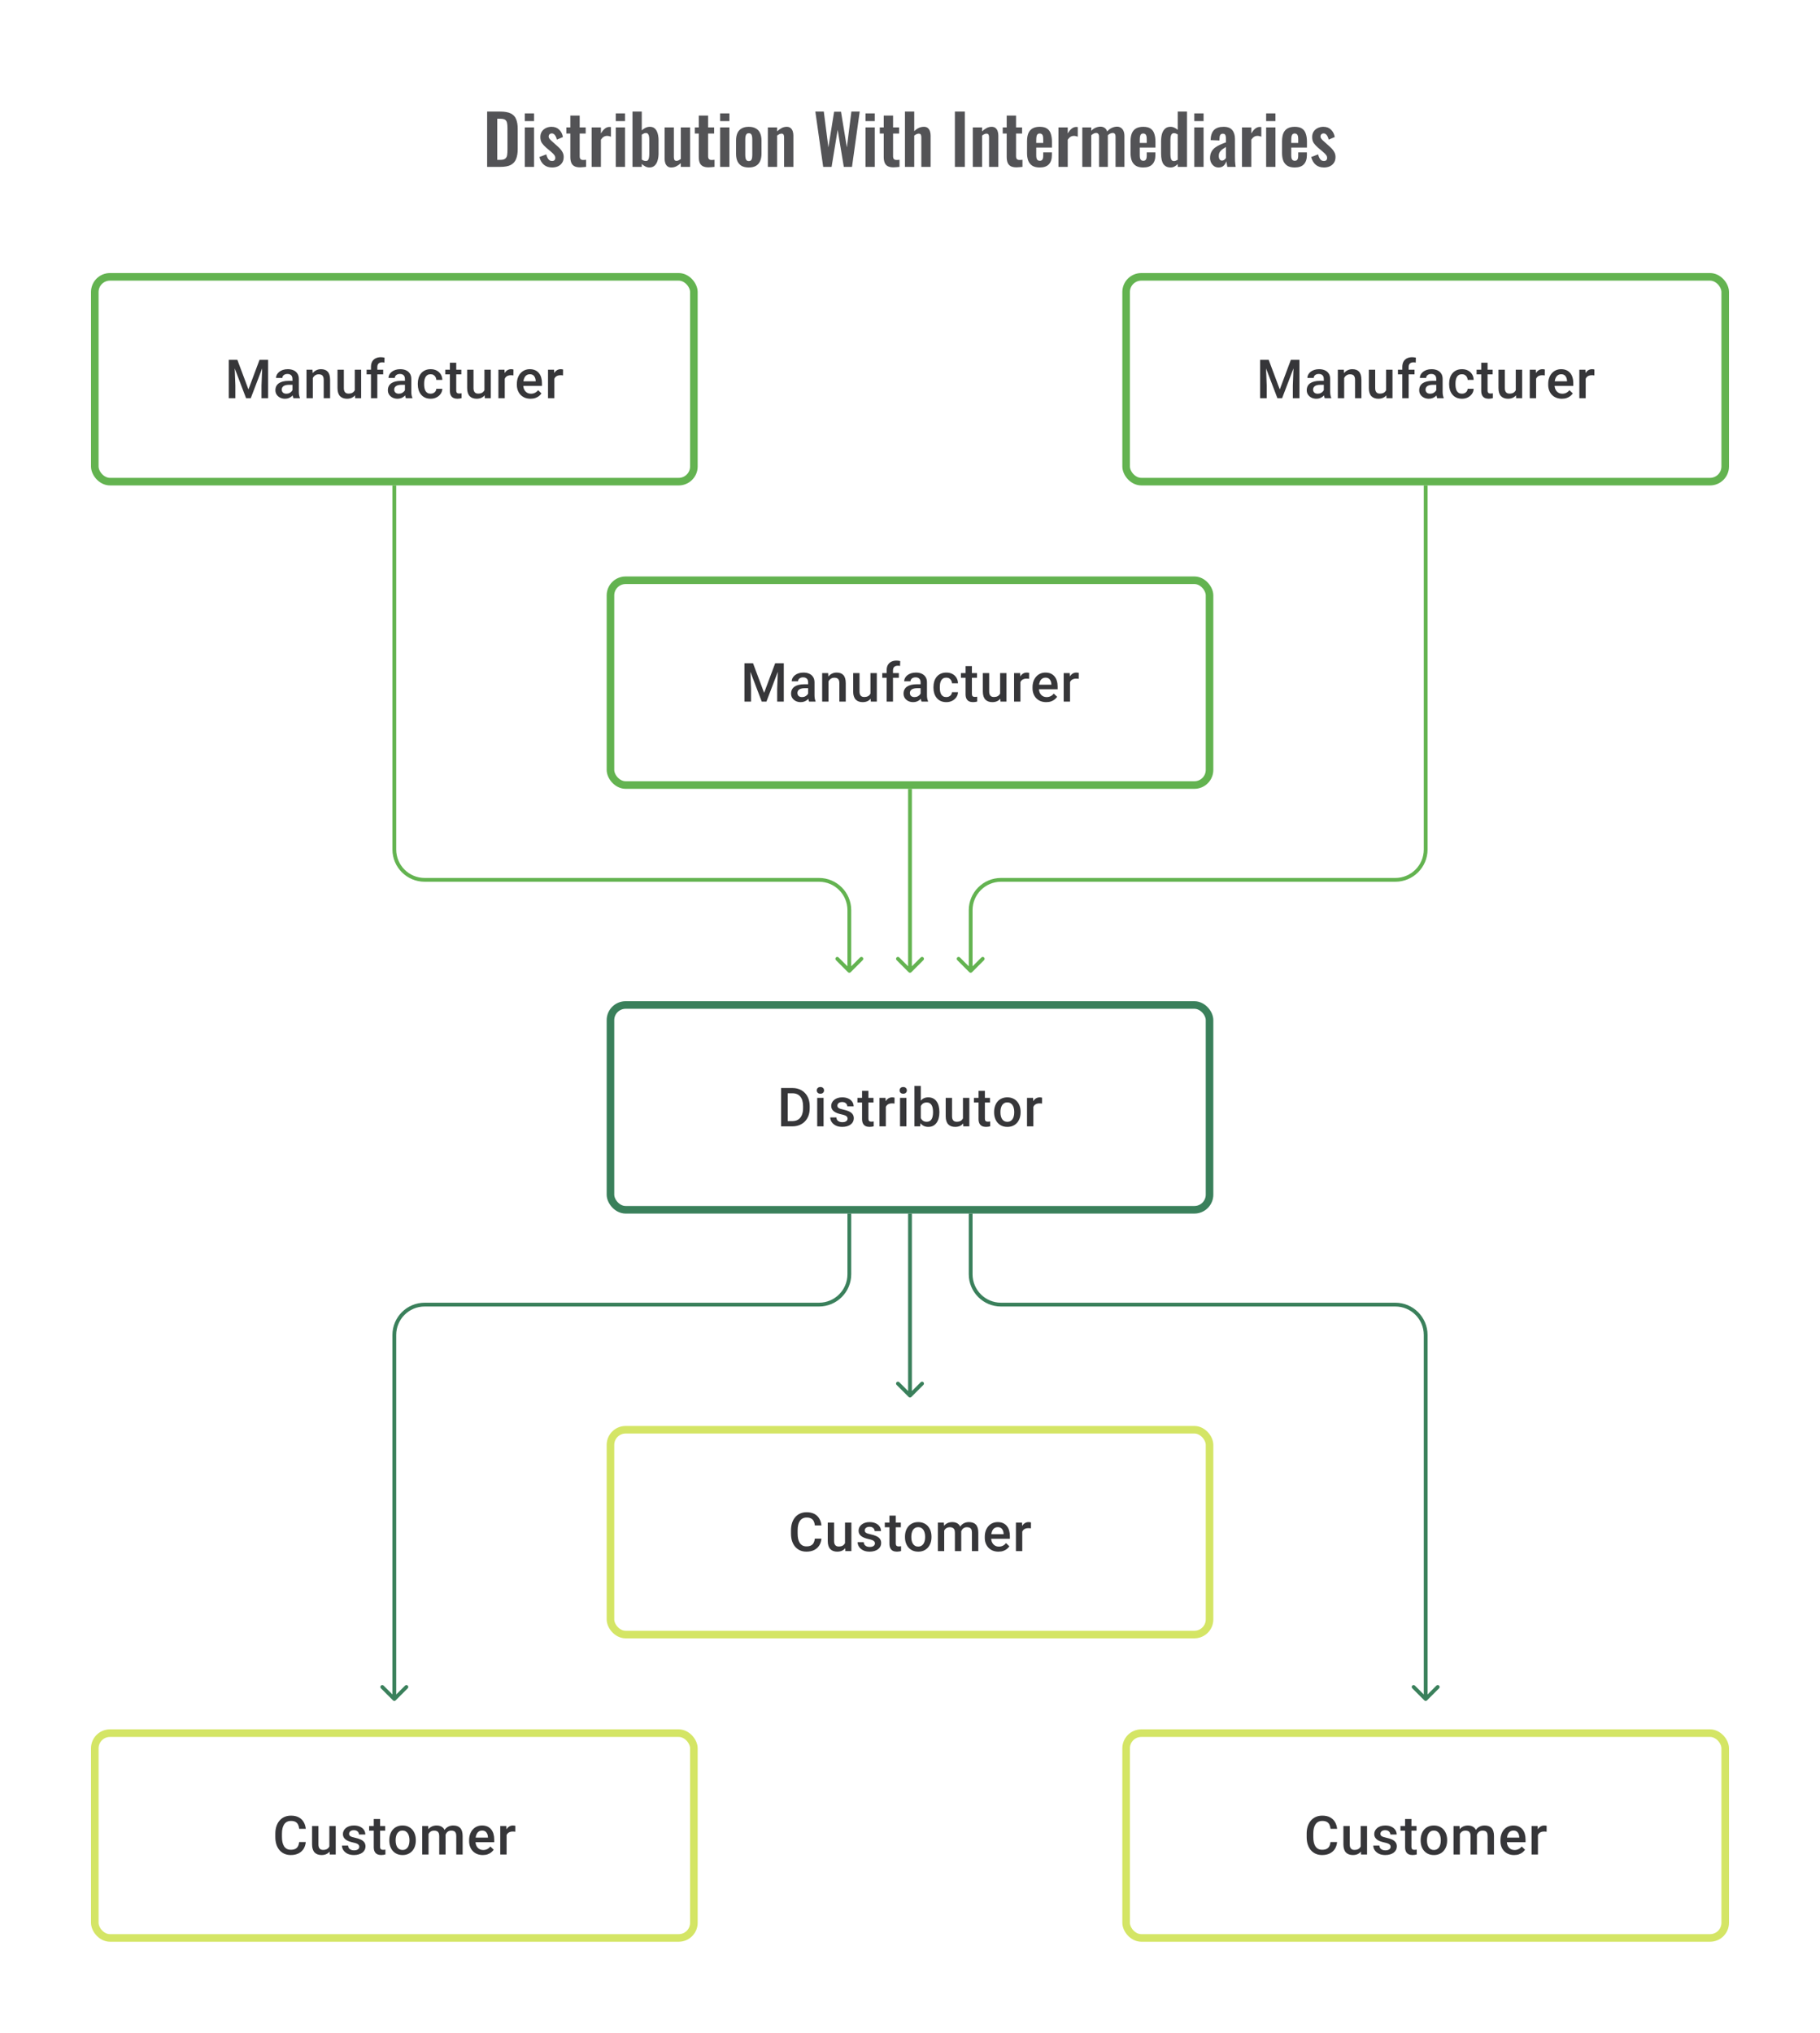 <svg width="480" height="536" viewBox="0 0 480 536" fill="none" xmlns="http://www.w3.org/2000/svg">
<path d="M128.475 44V29.42H131.913C133.101 29.42 134.025 29.582 134.685 29.906C135.357 30.23 135.831 30.728 136.107 31.4C136.395 32.072 136.539 32.924 136.539 33.956V39.284C136.539 40.34 136.395 41.222 136.107 41.93C135.831 42.626 135.363 43.148 134.703 43.496C134.055 43.832 133.161 44 132.021 44H128.475ZM131.139 42.146H131.949C132.561 42.146 132.999 42.038 133.263 41.822C133.527 41.606 133.689 41.294 133.749 40.886C133.809 40.466 133.839 39.956 133.839 39.356V33.776C133.839 33.188 133.797 32.714 133.713 32.354C133.629 31.994 133.455 31.73 133.191 31.562C132.927 31.394 132.501 31.31 131.913 31.31H131.139V42.146ZM138.404 44V33.596H140.852V44H138.404ZM138.404 31.94V29.906H140.852V31.94H138.404ZM145.623 44.162C144.747 44.162 144.027 43.928 143.463 43.46C142.899 42.992 142.497 42.308 142.257 41.408L144.075 40.706C144.219 41.27 144.411 41.702 144.651 42.002C144.891 42.302 145.203 42.452 145.587 42.452C145.875 42.452 146.091 42.38 146.235 42.236C146.379 42.092 146.451 41.894 146.451 41.642C146.451 41.354 146.361 41.096 146.181 40.868C146.013 40.628 145.719 40.334 145.299 39.986L144.039 38.924C143.583 38.528 143.211 38.126 142.923 37.718C142.647 37.298 142.509 36.776 142.509 36.152C142.509 35.588 142.635 35.108 142.887 34.712C143.151 34.304 143.505 33.992 143.949 33.776C144.405 33.548 144.909 33.434 145.461 33.434C146.301 33.434 146.973 33.686 147.477 34.19C147.993 34.682 148.323 35.33 148.467 36.134L146.865 36.818C146.805 36.53 146.715 36.266 146.595 36.026C146.487 35.774 146.343 35.57 146.163 35.414C145.983 35.258 145.773 35.18 145.533 35.18C145.281 35.18 145.077 35.258 144.921 35.414C144.777 35.57 144.705 35.768 144.705 36.008C144.705 36.212 144.789 36.422 144.957 36.638C145.137 36.854 145.389 37.1 145.713 37.376L146.991 38.528C147.267 38.768 147.531 39.026 147.783 39.302C148.035 39.578 148.245 39.89 148.413 40.238C148.581 40.574 148.665 40.964 148.665 41.408C148.665 42.008 148.527 42.512 148.251 42.92C147.987 43.328 147.621 43.64 147.153 43.856C146.697 44.06 146.187 44.162 145.623 44.162ZM153.01 44.126C152.35 44.126 151.828 44.018 151.444 43.802C151.072 43.586 150.808 43.274 150.652 42.866C150.496 42.458 150.418 41.972 150.418 41.408V35.216H149.374V33.596H150.418V30.482H152.884V33.596H154.468V35.216H152.884V41.192C152.884 41.552 152.962 41.81 153.118 41.966C153.274 42.11 153.508 42.182 153.82 42.182C153.952 42.182 154.078 42.176 154.198 42.164C154.33 42.152 154.456 42.14 154.576 42.128V44C154.372 44.024 154.132 44.048 153.856 44.072C153.592 44.108 153.31 44.126 153.01 44.126ZM156.035 44V33.596H158.483V35.198C158.843 34.586 159.203 34.148 159.563 33.884C159.923 33.608 160.319 33.47 160.751 33.47C160.823 33.47 160.883 33.476 160.931 33.488C160.991 33.488 161.057 33.494 161.129 33.506V36.044C160.985 35.984 160.823 35.936 160.643 35.9C160.475 35.852 160.301 35.828 160.121 35.828C159.797 35.828 159.503 35.906 159.239 36.062C158.975 36.218 158.723 36.476 158.483 36.836V44H156.035ZM162.399 44V33.596H164.847V44H162.399ZM162.399 31.94V29.906H164.847V31.94H162.399ZM171.273 44.162C170.889 44.162 170.529 44.072 170.193 43.892C169.857 43.712 169.545 43.49 169.257 43.226V44H166.809V29.42H169.257V34.388C169.557 34.1 169.881 33.872 170.229 33.704C170.589 33.524 170.973 33.434 171.381 33.434C171.849 33.434 172.233 33.542 172.533 33.758C172.833 33.974 173.067 34.262 173.235 34.622C173.403 34.97 173.517 35.348 173.577 35.756C173.649 36.152 173.685 36.536 173.685 36.908V40.436C173.685 41.12 173.601 41.744 173.433 42.308C173.277 42.872 173.019 43.322 172.659 43.658C172.311 43.994 171.849 44.162 171.273 44.162ZM170.337 42.452C170.601 42.452 170.793 42.368 170.913 42.2C171.045 42.02 171.129 41.786 171.165 41.498C171.213 41.198 171.237 40.874 171.237 40.526V36.8C171.237 36.476 171.213 36.188 171.165 35.936C171.117 35.672 171.027 35.462 170.895 35.306C170.775 35.15 170.583 35.072 170.319 35.072C170.127 35.072 169.941 35.12 169.761 35.216C169.581 35.3 169.413 35.396 169.257 35.504V42.074C169.413 42.182 169.581 42.272 169.761 42.344C169.953 42.416 170.145 42.452 170.337 42.452ZM177.044 44.162C176.636 44.162 176.3 44.06 176.036 43.856C175.772 43.64 175.58 43.358 175.46 43.01C175.34 42.65 175.28 42.272 175.28 41.876V33.596H177.728V41.426C177.728 41.738 177.776 41.984 177.872 42.164C177.98 42.332 178.172 42.416 178.448 42.416C178.628 42.416 178.808 42.368 178.988 42.272C179.18 42.176 179.366 42.062 179.546 41.93V33.596H181.994V44H179.546V43.01C179.198 43.346 178.814 43.622 178.394 43.838C177.974 44.054 177.524 44.162 177.044 44.162ZM186.883 44.126C186.223 44.126 185.701 44.018 185.317 43.802C184.945 43.586 184.681 43.274 184.525 42.866C184.369 42.458 184.291 41.972 184.291 41.408V35.216H183.247V33.596H184.291V30.482H186.757V33.596H188.341V35.216H186.757V41.192C186.757 41.552 186.835 41.81 186.991 41.966C187.147 42.11 187.381 42.182 187.693 42.182C187.825 42.182 187.951 42.176 188.071 42.164C188.203 42.152 188.329 42.14 188.449 42.128V44C188.245 44.024 188.005 44.048 187.729 44.072C187.465 44.108 187.183 44.126 186.883 44.126ZM189.926 44V33.596H192.374V44H189.926ZM189.926 31.94V29.906H192.374V31.94H189.926ZM197.469 44.162C196.713 44.162 196.089 44.024 195.597 43.748C195.105 43.46 194.733 43.046 194.481 42.506C194.241 41.966 194.121 41.312 194.121 40.544V37.052C194.121 36.284 194.241 35.63 194.481 35.09C194.733 34.55 195.105 34.142 195.597 33.866C196.089 33.578 196.713 33.434 197.469 33.434C198.225 33.434 198.849 33.578 199.341 33.866C199.845 34.142 200.217 34.55 200.457 35.09C200.709 35.63 200.835 36.284 200.835 37.052V40.544C200.835 41.312 200.709 41.966 200.457 42.506C200.217 43.046 199.845 43.46 199.341 43.748C198.849 44.024 198.225 44.162 197.469 44.162ZM197.487 42.47C197.763 42.47 197.967 42.392 198.099 42.236C198.231 42.08 198.315 41.87 198.351 41.606C198.387 41.33 198.405 41.03 198.405 40.706V36.89C198.405 36.566 198.387 36.272 198.351 36.008C198.315 35.744 198.231 35.534 198.099 35.378C197.967 35.21 197.763 35.126 197.487 35.126C197.211 35.126 197.007 35.21 196.875 35.378C196.743 35.534 196.653 35.744 196.605 36.008C196.569 36.272 196.551 36.566 196.551 36.89V40.706C196.551 41.03 196.569 41.33 196.605 41.606C196.653 41.87 196.743 42.08 196.875 42.236C197.007 42.392 197.211 42.47 197.487 42.47ZM202.51 44V33.596H204.958V34.64C205.33 34.28 205.72 33.992 206.128 33.776C206.548 33.548 206.998 33.434 207.478 33.434C207.91 33.434 208.252 33.542 208.504 33.758C208.756 33.962 208.942 34.238 209.062 34.586C209.182 34.934 209.242 35.312 209.242 35.72V44H206.794V36.206C206.794 35.894 206.746 35.654 206.65 35.486C206.554 35.318 206.368 35.234 206.092 35.234C205.924 35.234 205.738 35.282 205.534 35.378C205.342 35.474 205.15 35.594 204.958 35.738V44H202.51ZM217.105 44L215.035 29.42H217.267L218.473 38.87L219.985 29.456H221.803L223.351 38.87L224.539 29.42H226.735L224.701 44H222.541L220.921 34.226L219.319 44H217.105ZM228.264 44V33.596H230.712V44H228.264ZM228.264 31.94V29.906H230.712V31.94H228.264ZM235.663 44.126C235.003 44.126 234.481 44.018 234.097 43.802C233.725 43.586 233.461 43.274 233.305 42.866C233.149 42.458 233.071 41.972 233.071 41.408V35.216H232.027V33.596H233.071V30.482H235.537V33.596H237.121V35.216H235.537V41.192C235.537 41.552 235.615 41.81 235.771 41.966C235.927 42.11 236.161 42.182 236.473 42.182C236.605 42.182 236.731 42.176 236.851 42.164C236.983 42.152 237.109 42.14 237.229 42.128V44C237.025 44.024 236.785 44.048 236.509 44.072C236.245 44.108 235.963 44.126 235.663 44.126ZM238.669 44V29.42H241.117V34.586C241.477 34.226 241.867 33.944 242.287 33.74C242.719 33.536 243.187 33.434 243.691 33.434C244.111 33.434 244.447 33.542 244.699 33.758C244.951 33.962 245.137 34.238 245.257 34.586C245.377 34.934 245.437 35.312 245.437 35.72V44H242.989V36.206C242.989 35.894 242.941 35.654 242.845 35.486C242.749 35.318 242.563 35.234 242.287 35.234C242.119 35.234 241.927 35.282 241.711 35.378C241.507 35.474 241.309 35.6 241.117 35.756V44H238.669ZM251.84 44V29.42H254.468V44H251.84ZM256.563 44V33.596H259.011V34.64C259.383 34.28 259.773 33.992 260.181 33.776C260.601 33.548 261.051 33.434 261.531 33.434C261.963 33.434 262.305 33.542 262.557 33.758C262.809 33.962 262.995 34.238 263.115 34.586C263.235 34.934 263.295 35.312 263.295 35.72V44H260.847V36.206C260.847 35.894 260.799 35.654 260.703 35.486C260.607 35.318 260.421 35.234 260.145 35.234C259.977 35.234 259.791 35.282 259.587 35.378C259.395 35.474 259.203 35.594 259.011 35.738V44H256.563ZM268.094 44.126C267.434 44.126 266.912 44.018 266.528 43.802C266.156 43.586 265.892 43.274 265.736 42.866C265.58 42.458 265.502 41.972 265.502 41.408V35.216H264.458V33.596H265.502V30.482H267.968V33.596H269.552V35.216H267.968V41.192C267.968 41.552 268.046 41.81 268.202 41.966C268.358 42.11 268.592 42.182 268.904 42.182C269.036 42.182 269.162 42.176 269.282 42.164C269.414 42.152 269.54 42.14 269.66 42.128V44C269.456 44.024 269.216 44.048 268.94 44.072C268.676 44.108 268.394 44.126 268.094 44.126ZM274.215 44.162C273.435 44.162 272.799 44.018 272.307 43.73C271.815 43.43 271.449 42.998 271.209 42.434C270.981 41.858 270.867 41.168 270.867 40.364V37.232C270.867 36.404 270.981 35.708 271.209 35.144C271.449 34.58 271.815 34.154 272.307 33.866C272.811 33.578 273.447 33.434 274.215 33.434C275.043 33.434 275.685 33.59 276.141 33.902C276.609 34.214 276.939 34.67 277.131 35.27C277.335 35.858 277.437 36.578 277.437 37.43V38.906H273.297V40.958C273.297 41.294 273.327 41.57 273.387 41.786C273.459 42.002 273.567 42.158 273.711 42.254C273.855 42.35 274.029 42.398 274.233 42.398C274.449 42.398 274.623 42.35 274.755 42.254C274.887 42.146 274.983 41.996 275.043 41.804C275.103 41.6 275.133 41.348 275.133 41.048V40.184H277.419V40.886C277.419 41.942 277.155 42.752 276.627 43.316C276.099 43.88 275.295 44.162 274.215 44.162ZM273.297 37.7H275.133V36.71C275.133 36.35 275.103 36.062 275.043 35.846C274.983 35.618 274.887 35.456 274.755 35.36C274.623 35.252 274.437 35.198 274.197 35.198C273.981 35.198 273.807 35.252 273.675 35.36C273.543 35.468 273.447 35.648 273.387 35.9C273.327 36.152 273.297 36.512 273.297 36.98V37.7ZM279.152 44V33.596H281.6V35.198C281.96 34.586 282.32 34.148 282.68 33.884C283.04 33.608 283.436 33.47 283.868 33.47C283.94 33.47 284 33.476 284.048 33.488C284.108 33.488 284.174 33.494 284.246 33.506V36.044C284.102 35.984 283.94 35.936 283.76 35.9C283.592 35.852 283.418 35.828 283.238 35.828C282.914 35.828 282.62 35.906 282.356 36.062C282.092 36.218 281.84 36.476 281.6 36.836V44H279.152ZM285.444 44V33.596H287.802V34.496C288.162 34.112 288.552 33.836 288.972 33.668C289.392 33.488 289.818 33.398 290.25 33.398C290.658 33.398 291.012 33.5 291.312 33.704C291.624 33.908 291.852 34.232 291.996 34.676C292.392 34.22 292.812 33.896 293.256 33.704C293.7 33.5 294.156 33.398 294.624 33.398C294.996 33.398 295.326 33.494 295.614 33.686C295.902 33.866 296.13 34.142 296.298 34.514C296.466 34.874 296.55 35.33 296.55 35.882V44H294.21V36.098C294.21 35.702 294.144 35.432 294.012 35.288C293.88 35.132 293.694 35.054 293.454 35.054C293.262 35.054 293.046 35.108 292.806 35.216C292.578 35.324 292.368 35.474 292.176 35.666C292.176 35.702 292.176 35.738 292.176 35.774C292.176 35.798 292.176 35.834 292.176 35.882V44H289.854V36.098C289.854 35.702 289.782 35.432 289.638 35.288C289.506 35.132 289.32 35.054 289.08 35.054C288.888 35.054 288.678 35.108 288.45 35.216C288.222 35.324 288.006 35.474 287.802 35.666V44H285.444ZM301.514 44.162C300.734 44.162 300.098 44.018 299.606 43.73C299.114 43.43 298.748 42.998 298.508 42.434C298.28 41.858 298.166 41.168 298.166 40.364V37.232C298.166 36.404 298.28 35.708 298.508 35.144C298.748 34.58 299.114 34.154 299.606 33.866C300.11 33.578 300.746 33.434 301.514 33.434C302.342 33.434 302.984 33.59 303.44 33.902C303.908 34.214 304.238 34.67 304.43 35.27C304.634 35.858 304.736 36.578 304.736 37.43V38.906H300.596V40.958C300.596 41.294 300.626 41.57 300.686 41.786C300.758 42.002 300.866 42.158 301.01 42.254C301.154 42.35 301.328 42.398 301.532 42.398C301.748 42.398 301.922 42.35 302.054 42.254C302.186 42.146 302.282 41.996 302.342 41.804C302.402 41.6 302.432 41.348 302.432 41.048V40.184H304.718V40.886C304.718 41.942 304.454 42.752 303.926 43.316C303.398 43.88 302.594 44.162 301.514 44.162ZM300.596 37.7H302.432V36.71C302.432 36.35 302.402 36.062 302.342 35.846C302.282 35.618 302.186 35.456 302.054 35.36C301.922 35.252 301.736 35.198 301.496 35.198C301.28 35.198 301.106 35.252 300.974 35.36C300.842 35.468 300.746 35.648 300.686 35.9C300.626 36.152 300.596 36.512 300.596 36.98V37.7ZM308.737 44.162C307.909 44.162 307.279 43.868 306.847 43.28C306.427 42.692 306.217 41.75 306.217 40.454V37.268C306.217 36.548 306.295 35.9 306.451 35.324C306.619 34.748 306.883 34.292 307.243 33.956C307.603 33.608 308.089 33.434 308.701 33.434C309.073 33.434 309.415 33.512 309.727 33.668C310.051 33.812 310.345 34.004 310.609 34.244V29.42H313.057V44H310.609V43.262C310.333 43.538 310.039 43.76 309.727 43.928C309.415 44.084 309.085 44.162 308.737 44.162ZM309.637 42.47C309.769 42.47 309.919 42.44 310.087 42.38C310.255 42.32 310.429 42.236 310.609 42.128V35.45C310.465 35.354 310.309 35.276 310.141 35.216C309.973 35.144 309.799 35.108 309.619 35.108C309.271 35.108 309.025 35.27 308.881 35.594C308.749 35.906 308.683 36.29 308.683 36.746V40.634C308.683 40.982 308.707 41.294 308.755 41.57C308.803 41.846 308.893 42.068 309.025 42.236C309.169 42.392 309.373 42.47 309.637 42.47ZM314.977 44V33.596H317.425V44H314.977ZM314.977 31.94V29.906H317.425V31.94H314.977ZM321.386 44.162C320.918 44.162 320.516 44.042 320.18 43.802C319.844 43.55 319.586 43.238 319.406 42.866C319.226 42.482 319.136 42.086 319.136 41.678C319.136 41.03 319.256 40.484 319.496 40.04C319.736 39.596 320.054 39.224 320.45 38.924C320.846 38.624 321.296 38.366 321.8 38.15C322.304 37.922 322.814 37.718 323.33 37.538V36.638C323.33 36.338 323.306 36.086 323.258 35.882C323.222 35.678 323.144 35.522 323.024 35.414C322.916 35.306 322.742 35.252 322.502 35.252C322.298 35.252 322.13 35.3 321.998 35.396C321.878 35.492 321.788 35.63 321.728 35.81C321.68 35.978 321.65 36.176 321.638 36.404L321.602 37.034L319.28 36.944C319.316 35.744 319.61 34.862 320.162 34.298C320.726 33.722 321.578 33.434 322.718 33.434C323.762 33.434 324.518 33.722 324.986 34.298C325.466 34.874 325.706 35.654 325.706 36.638V41.444C325.706 41.828 325.712 42.176 325.724 42.488C325.748 42.8 325.772 43.082 325.796 43.334C325.832 43.586 325.862 43.808 325.886 44H323.69C323.654 43.76 323.606 43.49 323.546 43.19C323.498 42.878 323.462 42.65 323.438 42.506C323.318 42.926 323.09 43.31 322.754 43.658C322.418 43.994 321.962 44.162 321.386 44.162ZM322.286 42.344C322.442 42.344 322.586 42.308 322.718 42.236C322.862 42.152 322.988 42.056 323.096 41.948C323.204 41.84 323.282 41.744 323.33 41.66V38.762C323.066 38.918 322.814 39.074 322.574 39.23C322.346 39.386 322.142 39.56 321.962 39.752C321.794 39.932 321.662 40.13 321.566 40.346C321.482 40.562 321.44 40.814 321.44 41.102C321.44 41.486 321.512 41.792 321.656 42.02C321.812 42.236 322.022 42.344 322.286 42.344ZM327.562 44V33.596H330.01V35.198C330.37 34.586 330.73 34.148 331.09 33.884C331.45 33.608 331.846 33.47 332.278 33.47C332.35 33.47 332.41 33.476 332.458 33.488C332.518 33.488 332.584 33.494 332.656 33.506V36.044C332.512 35.984 332.35 35.936 332.17 35.9C332.002 35.852 331.828 35.828 331.648 35.828C331.324 35.828 331.03 35.906 330.766 36.062C330.502 36.218 330.25 36.476 330.01 36.836V44H327.562ZM333.926 44V33.596H336.374V44H333.926ZM333.926 31.94V29.906H336.374V31.94H333.926ZM341.469 44.162C340.689 44.162 340.053 44.018 339.561 43.73C339.069 43.43 338.703 42.998 338.463 42.434C338.235 41.858 338.121 41.168 338.121 40.364V37.232C338.121 36.404 338.235 35.708 338.463 35.144C338.703 34.58 339.069 34.154 339.561 33.866C340.065 33.578 340.701 33.434 341.469 33.434C342.297 33.434 342.939 33.59 343.395 33.902C343.863 34.214 344.193 34.67 344.385 35.27C344.589 35.858 344.691 36.578 344.691 37.43V38.906H340.551V40.958C340.551 41.294 340.581 41.57 340.641 41.786C340.713 42.002 340.821 42.158 340.965 42.254C341.109 42.35 341.283 42.398 341.487 42.398C341.703 42.398 341.877 42.35 342.009 42.254C342.141 42.146 342.237 41.996 342.297 41.804C342.357 41.6 342.387 41.348 342.387 41.048V40.184H344.673V40.886C344.673 41.942 344.409 42.752 343.881 43.316C343.353 43.88 342.549 44.162 341.469 44.162ZM340.551 37.7H342.387V36.71C342.387 36.35 342.357 36.062 342.297 35.846C342.237 35.618 342.141 35.456 342.009 35.36C341.877 35.252 341.691 35.198 341.451 35.198C341.235 35.198 341.061 35.252 340.929 35.36C340.797 35.468 340.701 35.648 340.641 35.9C340.581 36.152 340.551 36.512 340.551 36.98V37.7ZM349.178 44.162C348.302 44.162 347.582 43.928 347.018 43.46C346.454 42.992 346.052 42.308 345.812 41.408L347.63 40.706C347.774 41.27 347.966 41.702 348.206 42.002C348.446 42.302 348.758 42.452 349.142 42.452C349.43 42.452 349.646 42.38 349.79 42.236C349.934 42.092 350.006 41.894 350.006 41.642C350.006 41.354 349.916 41.096 349.736 40.868C349.568 40.628 349.274 40.334 348.854 39.986L347.594 38.924C347.138 38.528 346.766 38.126 346.478 37.718C346.202 37.298 346.064 36.776 346.064 36.152C346.064 35.588 346.19 35.108 346.442 34.712C346.706 34.304 347.06 33.992 347.504 33.776C347.96 33.548 348.464 33.434 349.016 33.434C349.856 33.434 350.528 33.686 351.032 34.19C351.548 34.682 351.878 35.33 352.022 36.134L350.42 36.818C350.36 36.53 350.27 36.266 350.15 36.026C350.042 35.774 349.898 35.57 349.718 35.414C349.538 35.258 349.328 35.18 349.088 35.18C348.836 35.18 348.632 35.258 348.476 35.414C348.332 35.57 348.26 35.768 348.26 36.008C348.26 36.212 348.344 36.422 348.512 36.638C348.692 36.854 348.944 37.1 349.268 37.376L350.546 38.528C350.822 38.768 351.086 39.026 351.338 39.302C351.59 39.578 351.8 39.89 351.968 40.238C352.136 40.574 352.22 40.964 352.22 41.408C352.22 42.008 352.082 42.512 351.806 42.92C351.542 43.328 351.176 43.64 350.708 43.856C350.252 44.06 349.742 44.162 349.178 44.162Z" fill="#1E1E21" fill-opacity="0.76"/>
<path d="M61.046 94.891H62.602L65.525 102.688L68.441 94.891H69.996L66.136 105H64.9L61.046 94.891ZM60.338 94.891H61.817L62.074 101.639V105H60.338V94.891ZM69.226 94.891H70.712V105H68.969V101.639L69.226 94.891ZM77.134 103.493V99.91C77.134 99.642 77.085 99.411 76.988 99.216C76.891 99.022 76.743 98.871 76.544 98.765C76.349 98.658 76.104 98.605 75.808 98.605C75.535 98.605 75.299 98.651 75.1 98.744C74.9 98.837 74.745 98.962 74.634 99.119C74.523 99.276 74.468 99.455 74.468 99.654H72.801C72.801 99.357 72.873 99.07 73.016 98.793C73.16 98.515 73.368 98.267 73.641 98.05C73.915 97.832 74.241 97.661 74.62 97.536C75 97.411 75.426 97.348 75.898 97.348C76.463 97.348 76.963 97.443 77.398 97.633C77.838 97.823 78.182 98.11 78.432 98.494C78.687 98.874 78.814 99.35 78.814 99.924V103.264C78.814 103.607 78.837 103.915 78.884 104.188C78.935 104.456 79.006 104.69 79.099 104.889V105H77.384C77.305 104.819 77.243 104.59 77.196 104.313C77.155 104.03 77.134 103.757 77.134 103.493ZM77.377 100.431L77.391 101.466H76.19C75.879 101.466 75.606 101.496 75.37 101.556C75.134 101.612 74.938 101.695 74.78 101.806C74.623 101.917 74.505 102.051 74.426 102.209C74.347 102.366 74.308 102.544 74.308 102.743C74.308 102.942 74.354 103.125 74.447 103.292C74.539 103.454 74.674 103.581 74.85 103.674C75.03 103.766 75.248 103.813 75.502 103.813C75.845 103.813 76.143 103.743 76.398 103.604C76.657 103.461 76.861 103.287 77.009 103.084C77.157 102.875 77.236 102.679 77.245 102.493L77.787 103.236C77.731 103.426 77.636 103.63 77.502 103.847C77.368 104.065 77.192 104.273 76.974 104.472C76.761 104.667 76.504 104.826 76.204 104.951C75.907 105.076 75.565 105.139 75.176 105.139C74.685 105.139 74.248 105.042 73.864 104.847C73.479 104.648 73.178 104.382 72.961 104.049C72.743 103.711 72.635 103.329 72.635 102.903C72.635 102.505 72.709 102.153 72.857 101.848C73.01 101.538 73.232 101.278 73.523 101.07C73.82 100.862 74.181 100.704 74.606 100.598C75.032 100.487 75.518 100.431 76.065 100.431H77.377ZM82.508 99.091V105H80.835V97.487H82.411L82.508 99.091ZM82.209 100.966L81.668 100.959C81.672 100.427 81.746 99.938 81.89 99.494C82.038 99.049 82.242 98.668 82.501 98.348C82.765 98.029 83.079 97.784 83.445 97.612C83.811 97.436 84.218 97.348 84.667 97.348C85.028 97.348 85.355 97.399 85.646 97.501C85.942 97.598 86.195 97.758 86.403 97.98C86.616 98.203 86.778 98.492 86.889 98.848C87 99.2 87.056 99.633 87.056 100.147V105H85.375V100.14C85.375 99.779 85.322 99.494 85.216 99.286C85.114 99.073 84.963 98.922 84.764 98.834C84.57 98.742 84.327 98.695 84.035 98.695C83.748 98.695 83.491 98.756 83.265 98.876C83.038 98.996 82.846 99.161 82.688 99.369C82.536 99.577 82.418 99.818 82.334 100.091C82.251 100.364 82.209 100.656 82.209 100.966ZM93.568 103.229V97.487H95.249V105H93.665L93.568 103.229ZM93.804 101.667L94.367 101.653C94.367 102.158 94.311 102.623 94.2 103.049C94.089 103.47 93.918 103.838 93.686 104.153C93.455 104.463 93.159 104.706 92.798 104.882C92.436 105.053 92.004 105.139 91.499 105.139C91.133 105.139 90.798 105.086 90.492 104.979C90.187 104.873 89.923 104.708 89.701 104.486C89.483 104.264 89.314 103.975 89.194 103.618C89.074 103.262 89.013 102.836 89.013 102.341V97.487H90.687V102.355C90.687 102.628 90.719 102.857 90.784 103.042C90.849 103.222 90.937 103.368 91.048 103.479C91.159 103.59 91.289 103.669 91.437 103.715C91.585 103.762 91.742 103.785 91.909 103.785C92.386 103.785 92.761 103.692 93.034 103.507C93.311 103.317 93.508 103.063 93.624 102.743C93.744 102.424 93.804 102.065 93.804 101.667ZM99.511 105H97.838V96.765C97.838 96.205 97.942 95.735 98.151 95.356C98.364 94.972 98.667 94.682 99.06 94.488C99.454 94.289 99.919 94.189 100.456 94.189C100.622 94.189 100.787 94.201 100.949 94.224C101.111 94.242 101.268 94.272 101.421 94.314L101.379 95.606C101.287 95.582 101.185 95.566 101.074 95.557C100.967 95.548 100.852 95.543 100.727 95.543C100.472 95.543 100.252 95.592 100.067 95.689C99.886 95.781 99.748 95.918 99.65 96.099C99.558 96.279 99.511 96.501 99.511 96.765V105ZM101.06 97.487V98.709H96.686V97.487H101.06ZM106.795 103.493V99.91C106.795 99.642 106.746 99.411 106.649 99.216C106.552 99.022 106.404 98.871 106.205 98.765C106.01 98.658 105.765 98.605 105.469 98.605C105.196 98.605 104.959 98.651 104.76 98.744C104.561 98.837 104.406 98.962 104.295 99.119C104.184 99.276 104.129 99.455 104.129 99.654H102.462C102.462 99.357 102.534 99.07 102.677 98.793C102.821 98.515 103.029 98.267 103.302 98.05C103.575 97.832 103.902 97.661 104.281 97.536C104.661 97.411 105.087 97.348 105.559 97.348C106.124 97.348 106.624 97.443 107.059 97.633C107.498 97.823 107.843 98.11 108.093 98.494C108.348 98.874 108.475 99.35 108.475 99.924V103.264C108.475 103.607 108.498 103.915 108.545 104.188C108.595 104.456 108.667 104.69 108.76 104.889V105H107.045C106.966 104.819 106.904 104.59 106.857 104.313C106.816 104.03 106.795 103.757 106.795 103.493ZM107.038 100.431L107.052 101.466H105.851C105.54 101.466 105.267 101.496 105.031 101.556C104.795 101.612 104.598 101.695 104.441 101.806C104.284 101.917 104.166 102.051 104.087 102.209C104.008 102.366 103.969 102.544 103.969 102.743C103.969 102.942 104.015 103.125 104.108 103.292C104.2 103.454 104.335 103.581 104.51 103.674C104.691 103.766 104.909 103.813 105.163 103.813C105.506 103.813 105.804 103.743 106.059 103.604C106.318 103.461 106.522 103.287 106.67 103.084C106.818 102.875 106.897 102.679 106.906 102.493L107.448 103.236C107.392 103.426 107.297 103.63 107.163 103.847C107.029 104.065 106.853 104.273 106.635 104.472C106.422 104.667 106.165 104.826 105.864 104.951C105.568 105.076 105.226 105.139 104.837 105.139C104.346 105.139 103.909 105.042 103.525 104.847C103.14 104.648 102.839 104.382 102.622 104.049C102.404 103.711 102.296 103.329 102.296 102.903C102.296 102.505 102.37 102.153 102.518 101.848C102.67 101.538 102.893 101.278 103.184 101.07C103.481 100.862 103.842 100.704 104.267 100.598C104.693 100.487 105.179 100.431 105.726 100.431H107.038ZM113.578 103.806C113.851 103.806 114.097 103.753 114.314 103.646C114.536 103.535 114.715 103.382 114.849 103.188C114.988 102.993 115.064 102.769 115.078 102.514H116.654C116.645 103 116.501 103.442 116.224 103.84C115.946 104.239 115.578 104.556 115.12 104.792C114.661 105.023 114.155 105.139 113.599 105.139C113.025 105.139 112.525 105.042 112.099 104.847C111.673 104.648 111.319 104.375 111.037 104.028C110.755 103.681 110.542 103.28 110.398 102.827C110.259 102.373 110.19 101.887 110.19 101.369V101.126C110.19 100.607 110.259 100.121 110.398 99.668C110.542 99.209 110.755 98.806 111.037 98.459C111.319 98.112 111.673 97.841 112.099 97.647C112.525 97.448 113.023 97.348 113.592 97.348C114.194 97.348 114.722 97.469 115.175 97.71C115.629 97.945 115.985 98.276 116.244 98.702C116.508 99.124 116.645 99.614 116.654 100.174H115.078C115.064 99.897 114.995 99.647 114.87 99.424C114.749 99.198 114.578 99.017 114.356 98.883C114.138 98.749 113.877 98.681 113.571 98.681C113.233 98.681 112.953 98.751 112.731 98.89C112.509 99.024 112.335 99.209 112.21 99.445C112.085 99.677 111.995 99.938 111.94 100.23C111.889 100.517 111.863 100.815 111.863 101.126V101.369C111.863 101.679 111.889 101.98 111.94 102.271C111.991 102.563 112.078 102.824 112.203 103.056C112.333 103.283 112.509 103.466 112.731 103.604C112.953 103.739 113.236 103.806 113.578 103.806ZM121.667 97.487V98.709H117.432V97.487H121.667ZM118.654 95.647H120.327V102.924C120.327 103.155 120.359 103.334 120.424 103.459C120.494 103.579 120.588 103.66 120.709 103.702C120.829 103.743 120.97 103.764 121.132 103.764C121.248 103.764 121.359 103.757 121.466 103.743C121.572 103.729 121.658 103.715 121.723 103.702L121.729 104.979C121.591 105.021 121.429 105.058 121.243 105.09C121.063 105.123 120.855 105.139 120.619 105.139C120.234 105.139 119.894 105.072 119.598 104.938C119.302 104.799 119.07 104.574 118.904 104.264C118.737 103.954 118.654 103.542 118.654 103.028V95.647ZM127.763 103.229V97.487H129.443V105H127.86L127.763 103.229ZM127.999 101.667L128.561 101.653C128.561 102.158 128.506 102.623 128.395 103.049C128.284 103.47 128.112 103.838 127.881 104.153C127.65 104.463 127.353 104.706 126.992 104.882C126.631 105.053 126.198 105.139 125.694 105.139C125.328 105.139 124.993 105.086 124.687 104.979C124.382 104.873 124.118 104.708 123.896 104.486C123.678 104.264 123.509 103.975 123.389 103.618C123.268 103.262 123.208 102.836 123.208 102.341V97.487H124.881V102.355C124.881 102.628 124.914 102.857 124.979 103.042C125.043 103.222 125.131 103.368 125.243 103.479C125.354 103.59 125.483 103.669 125.631 103.715C125.779 103.762 125.937 103.785 126.103 103.785C126.58 103.785 126.955 103.692 127.228 103.507C127.506 103.317 127.703 103.063 127.819 102.743C127.939 102.424 127.999 102.065 127.999 101.667ZM133.123 98.918V105H131.45V97.487H133.047L133.123 98.918ZM135.421 97.439L135.407 98.994C135.305 98.975 135.194 98.962 135.074 98.952C134.958 98.943 134.843 98.938 134.727 98.938C134.44 98.938 134.188 98.98 133.97 99.063C133.752 99.142 133.57 99.258 133.422 99.411C133.278 99.559 133.167 99.739 133.088 99.952C133.01 100.165 132.963 100.403 132.949 100.667L132.567 100.695C132.567 100.223 132.614 99.785 132.706 99.383C132.799 98.98 132.938 98.626 133.123 98.32C133.313 98.015 133.549 97.777 133.831 97.605C134.118 97.434 134.449 97.348 134.824 97.348C134.926 97.348 135.035 97.358 135.15 97.376C135.271 97.395 135.361 97.415 135.421 97.439ZM139.927 105.139C139.372 105.139 138.869 105.049 138.42 104.868C137.976 104.683 137.597 104.426 137.282 104.097C136.972 103.769 136.733 103.382 136.567 102.938C136.4 102.493 136.317 102.014 136.317 101.501V101.223C136.317 100.635 136.402 100.103 136.574 99.626C136.745 99.149 136.983 98.742 137.289 98.404C137.594 98.061 137.955 97.8 138.372 97.619C138.788 97.439 139.24 97.348 139.726 97.348C140.263 97.348 140.733 97.439 141.135 97.619C141.538 97.8 141.871 98.054 142.135 98.383C142.404 98.707 142.603 99.094 142.732 99.543C142.867 99.992 142.934 100.487 142.934 101.028V101.744H137.129V100.542H141.281V100.41C141.272 100.11 141.212 99.827 141.101 99.563C140.994 99.299 140.83 99.087 140.608 98.925C140.385 98.763 140.089 98.681 139.719 98.681C139.441 98.681 139.193 98.742 138.976 98.862C138.763 98.978 138.585 99.147 138.441 99.369C138.298 99.591 138.187 99.86 138.108 100.174C138.034 100.485 137.997 100.834 137.997 101.223V101.501C137.997 101.829 138.041 102.135 138.129 102.417C138.221 102.695 138.356 102.938 138.532 103.146C138.707 103.354 138.92 103.519 139.17 103.639C139.42 103.755 139.705 103.813 140.024 103.813C140.427 103.813 140.786 103.732 141.101 103.57C141.415 103.408 141.688 103.179 141.92 102.882L142.802 103.736C142.64 103.972 142.429 104.199 142.17 104.417C141.911 104.63 141.594 104.803 141.219 104.938C140.848 105.072 140.418 105.139 139.927 105.139ZM146.204 98.918V105H144.53V97.487H146.127L146.204 98.918ZM148.502 97.439L148.488 98.994C148.386 98.975 148.275 98.962 148.155 98.952C148.039 98.943 147.923 98.938 147.808 98.938C147.521 98.938 147.268 98.98 147.051 99.063C146.833 99.142 146.65 99.258 146.502 99.411C146.359 99.559 146.248 99.739 146.169 99.952C146.09 100.165 146.044 100.403 146.03 100.667L145.648 100.695C145.648 100.223 145.695 99.785 145.787 99.383C145.88 98.98 146.019 98.626 146.204 98.32C146.393 98.015 146.63 97.777 146.912 97.605C147.199 97.434 147.53 97.348 147.905 97.348C148.007 97.348 148.115 97.358 148.231 97.376C148.351 97.395 148.442 97.415 148.502 97.439Z" fill="#1E1E21" fill-opacity="0.89"/>
<rect x="25" y="73" width="158" height="54" rx="4" stroke="#63B350" stroke-width="2"/>
<path d="M333.046 94.891H334.602L337.525 102.688L340.441 94.891H341.996L338.136 105H336.9L333.046 94.891ZM332.338 94.891H333.817L334.074 101.639V105H332.338V94.891ZM341.226 94.891H342.712V105H340.969V101.639L341.226 94.891ZM349.134 103.493V99.91C349.134 99.642 349.085 99.411 348.988 99.216C348.891 99.022 348.743 98.871 348.544 98.765C348.349 98.658 348.104 98.605 347.808 98.605C347.535 98.605 347.299 98.651 347.1 98.744C346.9 98.837 346.745 98.962 346.634 99.119C346.523 99.276 346.468 99.455 346.468 99.654H344.801C344.801 99.357 344.873 99.07 345.017 98.793C345.16 98.515 345.368 98.267 345.641 98.05C345.915 97.832 346.241 97.661 346.62 97.536C347 97.411 347.426 97.348 347.898 97.348C348.463 97.348 348.963 97.443 349.398 97.633C349.838 97.823 350.182 98.11 350.432 98.494C350.687 98.874 350.814 99.35 350.814 99.924V103.264C350.814 103.607 350.837 103.915 350.884 104.188C350.935 104.456 351.006 104.69 351.099 104.889V105H349.384C349.305 104.819 349.243 104.59 349.196 104.313C349.155 104.03 349.134 103.757 349.134 103.493ZM349.377 100.431L349.391 101.466H348.19C347.879 101.466 347.606 101.496 347.37 101.556C347.134 101.612 346.938 101.695 346.78 101.806C346.623 101.917 346.505 102.051 346.426 102.209C346.347 102.366 346.308 102.544 346.308 102.743C346.308 102.942 346.354 103.125 346.447 103.292C346.539 103.454 346.674 103.581 346.85 103.674C347.03 103.766 347.248 103.813 347.502 103.813C347.845 103.813 348.143 103.743 348.398 103.604C348.657 103.461 348.861 103.287 349.009 103.084C349.157 102.875 349.236 102.679 349.245 102.493L349.787 103.236C349.731 103.426 349.636 103.63 349.502 103.847C349.368 104.065 349.192 104.273 348.974 104.472C348.761 104.667 348.504 104.826 348.204 104.951C347.907 105.076 347.565 105.139 347.176 105.139C346.685 105.139 346.248 105.042 345.864 104.847C345.479 104.648 345.179 104.382 344.961 104.049C344.743 103.711 344.635 103.329 344.635 102.903C344.635 102.505 344.709 102.153 344.857 101.848C345.01 101.538 345.232 101.278 345.523 101.07C345.82 100.862 346.181 100.704 346.607 100.598C347.032 100.487 347.518 100.431 348.065 100.431H349.377ZM354.508 99.091V105H352.834V97.487H354.411L354.508 99.091ZM354.209 100.966L353.668 100.959C353.672 100.427 353.746 99.938 353.89 99.494C354.038 99.049 354.242 98.668 354.501 98.348C354.765 98.029 355.079 97.784 355.445 97.612C355.811 97.436 356.218 97.348 356.667 97.348C357.028 97.348 357.355 97.399 357.646 97.501C357.942 97.598 358.195 97.758 358.403 97.98C358.616 98.203 358.778 98.492 358.889 98.848C359 99.2 359.056 99.633 359.056 100.147V105H357.375V100.14C357.375 99.779 357.322 99.494 357.216 99.286C357.114 99.073 356.963 98.922 356.764 98.834C356.57 98.742 356.327 98.695 356.035 98.695C355.748 98.695 355.491 98.756 355.265 98.876C355.038 98.996 354.846 99.161 354.688 99.369C354.536 99.577 354.418 99.818 354.334 100.091C354.251 100.364 354.209 100.656 354.209 100.966ZM365.568 103.229V97.487H367.249V105H365.666L365.568 103.229ZM365.804 101.667L366.367 101.653C366.367 102.158 366.311 102.623 366.2 103.049C366.089 103.47 365.918 103.838 365.686 104.153C365.455 104.463 365.159 104.706 364.798 104.882C364.437 105.053 364.004 105.139 363.499 105.139C363.133 105.139 362.798 105.086 362.492 104.979C362.187 104.873 361.923 104.708 361.701 104.486C361.483 104.264 361.314 103.975 361.194 103.618C361.074 103.262 361.013 102.836 361.013 102.341V97.487H362.687V102.355C362.687 102.628 362.719 102.857 362.784 103.042C362.849 103.222 362.937 103.368 363.048 103.479C363.159 103.59 363.289 103.669 363.437 103.715C363.585 103.762 363.742 103.785 363.909 103.785C364.386 103.785 364.761 103.692 365.034 103.507C365.311 103.317 365.508 103.063 365.624 102.743C365.744 102.424 365.804 102.065 365.804 101.667ZM371.512 105H369.838V96.765C369.838 96.205 369.942 95.735 370.151 95.356C370.364 94.972 370.667 94.682 371.06 94.488C371.454 94.289 371.919 94.189 372.456 94.189C372.622 94.189 372.787 94.201 372.949 94.224C373.111 94.242 373.268 94.272 373.421 94.314L373.379 95.606C373.287 95.582 373.185 95.566 373.074 95.557C372.967 95.548 372.852 95.543 372.727 95.543C372.472 95.543 372.252 95.592 372.067 95.689C371.886 95.781 371.748 95.918 371.65 96.099C371.558 96.279 371.512 96.501 371.512 96.765V105ZM373.06 97.487V98.709H368.686V97.487H373.06ZM378.795 103.493V99.91C378.795 99.642 378.746 99.411 378.649 99.216C378.552 99.022 378.404 98.871 378.205 98.765C378.01 98.658 377.765 98.605 377.469 98.605C377.196 98.605 376.959 98.651 376.76 98.744C376.561 98.837 376.406 98.962 376.295 99.119C376.184 99.276 376.129 99.455 376.129 99.654H374.462C374.462 99.357 374.534 99.07 374.677 98.793C374.821 98.515 375.029 98.267 375.302 98.05C375.575 97.832 375.902 97.661 376.281 97.536C376.661 97.411 377.087 97.348 377.559 97.348C378.124 97.348 378.624 97.443 379.059 97.633C379.498 97.823 379.843 98.11 380.093 98.494C380.348 98.874 380.475 99.35 380.475 99.924V103.264C380.475 103.607 380.498 103.915 380.545 104.188C380.595 104.456 380.667 104.69 380.76 104.889V105H379.045C378.966 104.819 378.904 104.59 378.857 104.313C378.816 104.03 378.795 103.757 378.795 103.493ZM379.038 100.431L379.052 101.466H377.851C377.54 101.466 377.267 101.496 377.031 101.556C376.795 101.612 376.598 101.695 376.441 101.806C376.284 101.917 376.166 102.051 376.087 102.209C376.008 102.366 375.969 102.544 375.969 102.743C375.969 102.942 376.015 103.125 376.108 103.292C376.2 103.454 376.335 103.581 376.51 103.674C376.691 103.766 376.909 103.813 377.163 103.813C377.506 103.813 377.804 103.743 378.059 103.604C378.318 103.461 378.522 103.287 378.67 103.084C378.818 102.875 378.897 102.679 378.906 102.493L379.448 103.236C379.392 103.426 379.297 103.63 379.163 103.847C379.029 104.065 378.853 104.273 378.635 104.472C378.422 104.667 378.165 104.826 377.864 104.951C377.568 105.076 377.226 105.139 376.837 105.139C376.346 105.139 375.909 105.042 375.525 104.847C375.14 104.648 374.839 104.382 374.622 104.049C374.404 103.711 374.296 103.329 374.296 102.903C374.296 102.505 374.37 102.153 374.518 101.848C374.67 101.538 374.893 101.278 375.184 101.07C375.481 100.862 375.842 100.704 376.267 100.598C376.693 100.487 377.179 100.431 377.726 100.431H379.038ZM385.578 103.806C385.851 103.806 386.097 103.753 386.314 103.646C386.536 103.535 386.715 103.382 386.849 103.188C386.988 102.993 387.064 102.769 387.078 102.514H388.654C388.645 103 388.501 103.442 388.224 103.84C387.946 104.239 387.578 104.556 387.12 104.792C386.661 105.023 386.155 105.139 385.599 105.139C385.025 105.139 384.525 105.042 384.099 104.847C383.673 104.648 383.319 104.375 383.037 104.028C382.755 103.681 382.542 103.28 382.398 102.827C382.259 102.373 382.19 101.887 382.19 101.369V101.126C382.19 100.607 382.259 100.121 382.398 99.668C382.542 99.209 382.755 98.806 383.037 98.459C383.319 98.112 383.673 97.841 384.099 97.647C384.525 97.448 385.023 97.348 385.592 97.348C386.194 97.348 386.722 97.469 387.175 97.71C387.629 97.945 387.985 98.276 388.244 98.702C388.508 99.124 388.645 99.614 388.654 100.174H387.078C387.064 99.897 386.995 99.647 386.87 99.424C386.749 99.198 386.578 99.017 386.356 98.883C386.138 98.749 385.877 98.681 385.571 98.681C385.233 98.681 384.953 98.751 384.731 98.89C384.509 99.024 384.335 99.209 384.21 99.445C384.085 99.677 383.995 99.938 383.94 100.23C383.889 100.517 383.863 100.815 383.863 101.126V101.369C383.863 101.679 383.889 101.98 383.94 102.271C383.991 102.563 384.078 102.824 384.203 103.056C384.333 103.283 384.509 103.466 384.731 103.604C384.953 103.739 385.236 103.806 385.578 103.806ZM393.667 97.487V98.709H389.432V97.487H393.667ZM390.654 95.647H392.327V102.924C392.327 103.155 392.359 103.334 392.424 103.459C392.494 103.579 392.588 103.66 392.709 103.702C392.829 103.743 392.97 103.764 393.132 103.764C393.248 103.764 393.359 103.757 393.466 103.743C393.572 103.729 393.658 103.715 393.723 103.702L393.729 104.979C393.591 105.021 393.429 105.058 393.243 105.09C393.063 105.123 392.855 105.139 392.619 105.139C392.234 105.139 391.894 105.072 391.598 104.938C391.302 104.799 391.07 104.574 390.904 104.264C390.737 103.954 390.654 103.542 390.654 103.028V95.647ZM399.763 103.229V97.487H401.443V105H399.86L399.763 103.229ZM399.999 101.667L400.561 101.653C400.561 102.158 400.506 102.623 400.395 103.049C400.284 103.47 400.112 103.838 399.881 104.153C399.65 104.463 399.353 104.706 398.992 104.882C398.631 105.053 398.198 105.139 397.694 105.139C397.328 105.139 396.993 105.086 396.687 104.979C396.382 104.873 396.118 104.708 395.896 104.486C395.678 104.264 395.509 103.975 395.389 103.618C395.268 103.262 395.208 102.836 395.208 102.341V97.487H396.881V102.355C396.881 102.628 396.914 102.857 396.979 103.042C397.043 103.222 397.131 103.368 397.243 103.479C397.354 103.59 397.483 103.669 397.631 103.715C397.779 103.762 397.937 103.785 398.103 103.785C398.58 103.785 398.955 103.692 399.228 103.507C399.506 103.317 399.703 103.063 399.819 102.743C399.939 102.424 399.999 102.065 399.999 101.667ZM405.123 98.918V105H403.45V97.487H405.047L405.123 98.918ZM407.421 97.439L407.407 98.994C407.305 98.975 407.194 98.962 407.074 98.952C406.958 98.943 406.843 98.938 406.727 98.938C406.44 98.938 406.188 98.98 405.97 99.063C405.752 99.142 405.57 99.258 405.422 99.411C405.278 99.559 405.167 99.739 405.088 99.952C405.01 100.165 404.963 100.403 404.949 100.667L404.567 100.695C404.567 100.223 404.614 99.785 404.706 99.383C404.799 98.98 404.938 98.626 405.123 98.32C405.313 98.015 405.549 97.777 405.831 97.605C406.118 97.434 406.449 97.348 406.824 97.348C406.926 97.348 407.035 97.358 407.15 97.376C407.271 97.395 407.361 97.415 407.421 97.439ZM411.927 105.139C411.372 105.139 410.869 105.049 410.42 104.868C409.976 104.683 409.597 104.426 409.282 104.097C408.972 103.769 408.733 103.382 408.567 102.938C408.4 102.493 408.317 102.014 408.317 101.501V101.223C408.317 100.635 408.402 100.103 408.574 99.626C408.745 99.149 408.983 98.742 409.289 98.404C409.594 98.061 409.955 97.8 410.372 97.619C410.788 97.439 411.24 97.348 411.726 97.348C412.263 97.348 412.733 97.439 413.135 97.619C413.538 97.8 413.871 98.054 414.135 98.383C414.404 98.707 414.603 99.094 414.732 99.543C414.867 99.992 414.934 100.487 414.934 101.028V101.744H409.129V100.542H413.281V100.41C413.272 100.11 413.212 99.827 413.101 99.563C412.994 99.299 412.83 99.087 412.608 98.925C412.385 98.763 412.089 98.681 411.719 98.681C411.441 98.681 411.193 98.742 410.976 98.862C410.763 98.978 410.585 99.147 410.441 99.369C410.298 99.591 410.187 99.86 410.108 100.174C410.034 100.485 409.997 100.834 409.997 101.223V101.501C409.997 101.829 410.041 102.135 410.129 102.417C410.221 102.695 410.356 102.938 410.532 103.146C410.707 103.354 410.92 103.519 411.17 103.639C411.42 103.755 411.705 103.813 412.024 103.813C412.427 103.813 412.786 103.732 413.101 103.57C413.415 103.408 413.688 103.179 413.92 102.882L414.802 103.736C414.64 103.972 414.429 104.199 414.17 104.417C413.911 104.63 413.594 104.803 413.219 104.938C412.848 105.072 412.418 105.139 411.927 105.139ZM418.204 98.918V105H416.53V97.487H418.127L418.204 98.918ZM420.502 97.439L420.488 98.994C420.386 98.975 420.275 98.962 420.155 98.952C420.039 98.943 419.923 98.938 419.808 98.938C419.521 98.938 419.268 98.98 419.051 99.063C418.833 99.142 418.65 99.258 418.502 99.411C418.359 99.559 418.248 99.739 418.169 99.952C418.09 100.165 418.044 100.403 418.03 100.667L417.648 100.695C417.648 100.223 417.695 99.785 417.787 99.383C417.88 98.98 418.019 98.626 418.204 98.32C418.393 98.015 418.63 97.777 418.912 97.605C419.199 97.434 419.53 97.348 419.905 97.348C420.007 97.348 420.115 97.358 420.231 97.376C420.351 97.395 420.442 97.415 420.502 97.439Z" fill="#1E1E21" fill-opacity="0.89"/>
<rect x="297" y="73" width="158" height="54" rx="4" stroke="#63B350" stroke-width="2"/>
<path d="M197.046 174.89H198.602L201.525 182.688L204.441 174.89H205.996L202.136 185H200.9L197.046 174.89ZM196.338 174.89H197.817L198.074 181.639V185H196.338V174.89ZM205.226 174.89H206.712V185H204.969V181.639L205.226 174.89ZM213.134 183.493V179.911C213.134 179.642 213.085 179.411 212.988 179.216C212.891 179.022 212.743 178.871 212.544 178.765C212.349 178.658 212.104 178.605 211.808 178.605C211.535 178.605 211.299 178.651 211.1 178.744C210.9 178.837 210.745 178.962 210.634 179.119C210.523 179.276 210.468 179.455 210.468 179.654H208.801C208.801 179.357 208.873 179.07 209.017 178.793C209.16 178.515 209.368 178.267 209.641 178.05C209.915 177.832 210.241 177.661 210.62 177.536C211 177.411 211.426 177.348 211.898 177.348C212.463 177.348 212.963 177.443 213.398 177.633C213.838 177.823 214.182 178.11 214.432 178.494C214.687 178.874 214.814 179.35 214.814 179.924V183.264C214.814 183.607 214.837 183.915 214.884 184.188C214.935 184.456 215.006 184.69 215.099 184.889V185H213.384C213.305 184.819 213.243 184.59 213.196 184.313C213.155 184.03 213.134 183.757 213.134 183.493ZM213.377 180.431L213.391 181.466H212.19C211.879 181.466 211.606 181.496 211.37 181.556C211.134 181.612 210.938 181.695 210.78 181.806C210.623 181.917 210.505 182.051 210.426 182.209C210.347 182.366 210.308 182.544 210.308 182.743C210.308 182.942 210.354 183.125 210.447 183.292C210.539 183.454 210.674 183.581 210.85 183.674C211.03 183.766 211.248 183.813 211.502 183.813C211.845 183.813 212.143 183.743 212.398 183.604C212.657 183.461 212.861 183.287 213.009 183.084C213.157 182.875 213.236 182.679 213.245 182.493L213.787 183.236C213.731 183.426 213.636 183.63 213.502 183.847C213.368 184.065 213.192 184.273 212.974 184.472C212.761 184.667 212.504 184.826 212.204 184.951C211.907 185.076 211.565 185.139 211.176 185.139C210.685 185.139 210.248 185.042 209.864 184.847C209.479 184.648 209.179 184.382 208.961 184.049C208.743 183.711 208.635 183.329 208.635 182.903C208.635 182.505 208.709 182.153 208.857 181.848C209.01 181.538 209.232 181.278 209.523 181.07C209.82 180.862 210.181 180.704 210.607 180.598C211.032 180.487 211.518 180.431 212.065 180.431H213.377ZM218.508 179.091V185H216.834V177.487H218.411L218.508 179.091ZM218.209 180.966L217.668 180.959C217.672 180.427 217.746 179.938 217.89 179.494C218.038 179.05 218.242 178.668 218.501 178.348C218.765 178.029 219.079 177.784 219.445 177.612C219.811 177.436 220.218 177.348 220.667 177.348C221.028 177.348 221.355 177.399 221.646 177.501C221.942 177.598 222.195 177.758 222.403 177.98C222.616 178.202 222.778 178.492 222.889 178.848C223 179.2 223.056 179.633 223.056 180.147V185H221.375V180.14C221.375 179.779 221.322 179.494 221.216 179.286C221.114 179.073 220.963 178.922 220.764 178.834C220.57 178.742 220.327 178.695 220.035 178.695C219.748 178.695 219.491 178.756 219.265 178.876C219.038 178.996 218.846 179.161 218.688 179.369C218.536 179.577 218.418 179.818 218.334 180.091C218.251 180.364 218.209 180.656 218.209 180.966ZM229.568 183.229V177.487H231.249V185H229.666L229.568 183.229ZM229.804 181.667L230.367 181.653C230.367 182.158 230.311 182.623 230.2 183.049C230.089 183.47 229.918 183.838 229.686 184.153C229.455 184.463 229.159 184.706 228.798 184.882C228.437 185.053 228.004 185.139 227.499 185.139C227.133 185.139 226.798 185.086 226.492 184.979C226.187 184.873 225.923 184.708 225.701 184.486C225.483 184.264 225.314 183.975 225.194 183.618C225.074 183.262 225.013 182.836 225.013 182.341V177.487H226.687V182.355C226.687 182.628 226.719 182.857 226.784 183.042C226.849 183.222 226.937 183.368 227.048 183.479C227.159 183.59 227.289 183.669 227.437 183.715C227.585 183.762 227.742 183.785 227.909 183.785C228.386 183.785 228.761 183.692 229.034 183.507C229.311 183.317 229.508 183.063 229.624 182.743C229.744 182.424 229.804 182.065 229.804 181.667ZM235.512 185H233.838V176.765C233.838 176.205 233.942 175.735 234.151 175.356C234.364 174.971 234.667 174.682 235.06 174.488C235.454 174.289 235.919 174.189 236.456 174.189C236.622 174.189 236.787 174.201 236.949 174.224C237.111 174.242 237.268 174.273 237.421 174.314L237.379 175.606C237.287 175.582 237.185 175.566 237.074 175.557C236.967 175.548 236.852 175.543 236.727 175.543C236.472 175.543 236.252 175.592 236.067 175.689C235.886 175.782 235.748 175.918 235.65 176.099C235.558 176.279 235.512 176.501 235.512 176.765V185ZM237.06 177.487V178.709H232.686V177.487H237.06ZM242.795 183.493V179.911C242.795 179.642 242.746 179.411 242.649 179.216C242.552 179.022 242.404 178.871 242.205 178.765C242.01 178.658 241.765 178.605 241.469 178.605C241.196 178.605 240.959 178.651 240.76 178.744C240.561 178.837 240.406 178.962 240.295 179.119C240.184 179.276 240.129 179.455 240.129 179.654H238.462C238.462 179.357 238.534 179.07 238.677 178.793C238.821 178.515 239.029 178.267 239.302 178.05C239.575 177.832 239.902 177.661 240.281 177.536C240.661 177.411 241.087 177.348 241.559 177.348C242.124 177.348 242.624 177.443 243.059 177.633C243.498 177.823 243.843 178.11 244.093 178.494C244.348 178.874 244.475 179.35 244.475 179.924V183.264C244.475 183.607 244.498 183.915 244.545 184.188C244.595 184.456 244.667 184.69 244.76 184.889V185H243.045C242.966 184.819 242.904 184.59 242.857 184.313C242.816 184.03 242.795 183.757 242.795 183.493ZM243.038 180.431L243.052 181.466H241.851C241.54 181.466 241.267 181.496 241.031 181.556C240.795 181.612 240.598 181.695 240.441 181.806C240.284 181.917 240.166 182.051 240.087 182.209C240.008 182.366 239.969 182.544 239.969 182.743C239.969 182.942 240.015 183.125 240.108 183.292C240.2 183.454 240.335 183.581 240.51 183.674C240.691 183.766 240.909 183.813 241.163 183.813C241.506 183.813 241.804 183.743 242.059 183.604C242.318 183.461 242.522 183.287 242.67 183.084C242.818 182.875 242.897 182.679 242.906 182.493L243.448 183.236C243.392 183.426 243.297 183.63 243.163 183.847C243.029 184.065 242.853 184.273 242.635 184.472C242.422 184.667 242.165 184.826 241.864 184.951C241.568 185.076 241.226 185.139 240.837 185.139C240.346 185.139 239.909 185.042 239.525 184.847C239.14 184.648 238.839 184.382 238.622 184.049C238.404 183.711 238.296 183.329 238.296 182.903C238.296 182.505 238.37 182.153 238.518 181.848C238.67 181.538 238.893 181.278 239.184 181.07C239.481 180.862 239.842 180.704 240.267 180.598C240.693 180.487 241.179 180.431 241.726 180.431H243.038ZM249.578 183.806C249.851 183.806 250.097 183.753 250.314 183.646C250.536 183.535 250.715 183.382 250.849 183.188C250.988 182.993 251.064 182.769 251.078 182.514H252.654C252.645 183 252.501 183.442 252.224 183.84C251.946 184.239 251.578 184.556 251.12 184.792C250.661 185.023 250.155 185.139 249.599 185.139C249.025 185.139 248.525 185.042 248.099 184.847C247.673 184.648 247.319 184.375 247.037 184.028C246.755 183.681 246.542 183.28 246.398 182.827C246.259 182.373 246.19 181.887 246.19 181.369V181.126C246.19 180.607 246.259 180.121 246.398 179.667C246.542 179.209 246.755 178.807 247.037 178.459C247.319 178.112 247.673 177.841 248.099 177.647C248.525 177.448 249.023 177.348 249.592 177.348C250.194 177.348 250.722 177.469 251.175 177.709C251.629 177.946 251.985 178.277 252.244 178.702C252.508 179.124 252.645 179.614 252.654 180.174H251.078C251.064 179.897 250.995 179.647 250.87 179.424C250.749 179.198 250.578 179.017 250.356 178.883C250.138 178.749 249.877 178.682 249.571 178.682C249.233 178.682 248.953 178.751 248.731 178.89C248.509 179.024 248.335 179.209 248.21 179.445C248.085 179.677 247.995 179.938 247.94 180.23C247.889 180.517 247.863 180.815 247.863 181.126V181.369C247.863 181.679 247.889 181.98 247.94 182.271C247.991 182.563 248.078 182.824 248.203 183.056C248.333 183.283 248.509 183.466 248.731 183.604C248.953 183.739 249.236 183.806 249.578 183.806ZM257.667 177.487V178.709H253.432V177.487H257.667ZM254.654 175.647H256.327V182.924C256.327 183.155 256.359 183.334 256.424 183.459C256.494 183.579 256.588 183.66 256.709 183.702C256.829 183.743 256.97 183.764 257.132 183.764C257.248 183.764 257.359 183.757 257.466 183.743C257.572 183.729 257.658 183.715 257.723 183.702L257.729 184.979C257.591 185.021 257.429 185.058 257.243 185.09C257.063 185.123 256.855 185.139 256.619 185.139C256.234 185.139 255.894 185.072 255.598 184.938C255.302 184.799 255.07 184.574 254.904 184.264C254.737 183.954 254.654 183.542 254.654 183.028V175.647ZM263.763 183.229V177.487H265.443V185H263.86L263.763 183.229ZM263.999 181.667L264.561 181.653C264.561 182.158 264.506 182.623 264.395 183.049C264.284 183.47 264.112 183.838 263.881 184.153C263.65 184.463 263.353 184.706 262.992 184.882C262.631 185.053 262.198 185.139 261.694 185.139C261.328 185.139 260.993 185.086 260.687 184.979C260.382 184.873 260.118 184.708 259.896 184.486C259.678 184.264 259.509 183.975 259.389 183.618C259.268 183.262 259.208 182.836 259.208 182.341V177.487H260.881V182.355C260.881 182.628 260.914 182.857 260.979 183.042C261.043 183.222 261.131 183.368 261.243 183.479C261.354 183.59 261.483 183.669 261.631 183.715C261.779 183.762 261.937 183.785 262.103 183.785C262.58 183.785 262.955 183.692 263.228 183.507C263.506 183.317 263.703 183.063 263.819 182.743C263.939 182.424 263.999 182.065 263.999 181.667ZM269.123 178.918V185H267.45V177.487H269.047L269.123 178.918ZM271.421 177.439L271.407 178.994C271.305 178.975 271.194 178.962 271.074 178.952C270.958 178.943 270.843 178.938 270.727 178.938C270.44 178.938 270.188 178.98 269.97 179.063C269.752 179.142 269.57 179.258 269.422 179.411C269.278 179.559 269.167 179.739 269.088 179.952C269.01 180.165 268.963 180.403 268.949 180.667L268.567 180.695C268.567 180.223 268.614 179.786 268.706 179.383C268.799 178.98 268.938 178.626 269.123 178.32C269.313 178.015 269.549 177.777 269.831 177.605C270.118 177.434 270.449 177.348 270.824 177.348C270.926 177.348 271.035 177.358 271.15 177.376C271.271 177.395 271.361 177.416 271.421 177.439ZM275.927 185.139C275.372 185.139 274.869 185.049 274.42 184.868C273.976 184.683 273.597 184.426 273.282 184.097C272.972 183.769 272.733 183.382 272.567 182.938C272.4 182.493 272.317 182.014 272.317 181.501V181.223C272.317 180.635 272.402 180.103 272.574 179.626C272.745 179.149 272.983 178.742 273.289 178.404C273.594 178.061 273.955 177.8 274.372 177.619C274.788 177.439 275.24 177.348 275.726 177.348C276.263 177.348 276.733 177.439 277.135 177.619C277.538 177.8 277.871 178.054 278.135 178.383C278.404 178.707 278.603 179.094 278.732 179.543C278.867 179.992 278.934 180.487 278.934 181.028V181.744H273.129V180.542H277.281V180.41C277.272 180.11 277.212 179.827 277.101 179.563C276.994 179.3 276.83 179.087 276.608 178.925C276.385 178.763 276.089 178.682 275.719 178.682C275.441 178.682 275.193 178.742 274.976 178.862C274.763 178.978 274.585 179.147 274.441 179.369C274.298 179.591 274.187 179.86 274.108 180.174C274.034 180.485 273.997 180.834 273.997 181.223V181.501C273.997 181.829 274.041 182.135 274.129 182.417C274.221 182.695 274.356 182.938 274.532 183.146C274.707 183.354 274.92 183.519 275.17 183.639C275.42 183.755 275.705 183.813 276.024 183.813C276.427 183.813 276.786 183.732 277.101 183.57C277.415 183.408 277.688 183.179 277.92 182.882L278.802 183.736C278.64 183.972 278.429 184.199 278.17 184.417C277.911 184.63 277.594 184.803 277.219 184.938C276.848 185.072 276.418 185.139 275.927 185.139ZM282.204 178.918V185H280.53V177.487H282.127L282.204 178.918ZM284.502 177.439L284.488 178.994C284.386 178.975 284.275 178.962 284.155 178.952C284.039 178.943 283.923 178.938 283.808 178.938C283.521 178.938 283.268 178.98 283.051 179.063C282.833 179.142 282.65 179.258 282.502 179.411C282.359 179.559 282.248 179.739 282.169 179.952C282.09 180.165 282.044 180.403 282.03 180.667L281.648 180.695C281.648 180.223 281.695 179.786 281.787 179.383C281.88 178.98 282.019 178.626 282.204 178.32C282.393 178.015 282.63 177.777 282.912 177.605C283.199 177.434 283.53 177.348 283.905 177.348C284.007 177.348 284.115 177.358 284.231 177.376C284.351 177.395 284.442 177.416 284.502 177.439Z" fill="#1E1E21" fill-opacity="0.89"/>
<rect x="161" y="153" width="158" height="54" rx="4" stroke="#63B350" stroke-width="2"/>
<path d="M223.646 256.354C223.842 256.549 224.158 256.549 224.354 256.354L227.536 253.172C227.731 252.976 227.731 252.66 227.536 252.464C227.34 252.269 227.024 252.269 226.828 252.464L224 255.293L221.172 252.464C220.976 252.269 220.66 252.269 220.464 252.464C220.269 252.66 220.269 252.976 220.464 253.172L223.646 256.354ZM103.5 128V224H104.5V128H103.5ZM112 232.5H216V231.5H112V232.5ZM223.5 240V256H224.5V240H223.5ZM216 232.5C220.142 232.5 223.5 235.858 223.5 240H224.5C224.5 235.306 220.694 231.5 216 231.5V232.5ZM103.5 224C103.5 228.694 107.306 232.5 112 232.5V231.5C107.858 231.5 104.5 228.142 104.5 224H103.5Z" fill="#63B350"/>
<path d="M256.354 256.354C256.158 256.549 255.842 256.549 255.646 256.354L252.464 253.172C252.269 252.976 252.269 252.66 252.464 252.464C252.66 252.269 252.976 252.269 253.172 252.464L256 255.293L258.828 252.464C259.024 252.269 259.34 252.269 259.536 252.464C259.731 252.66 259.731 252.976 259.536 253.172L256.354 256.354ZM376.5 128V224H375.5V128H376.5ZM368 232.5H264V231.5H368V232.5ZM256.5 240V256H255.5V240H256.5ZM264 232.5C259.858 232.5 256.5 235.858 256.5 240H255.5C255.5 235.306 259.306 231.5 264 231.5V232.5ZM376.5 224C376.5 228.694 372.694 232.5 368 232.5V231.5C372.142 231.5 375.5 228.142 375.5 224H376.5Z" fill="#63B350"/>
<path d="M239.646 256.354C239.842 256.549 240.158 256.549 240.354 256.354L243.536 253.172C243.731 252.976 243.731 252.66 243.536 252.464C243.34 252.269 243.024 252.269 242.828 252.464L240 255.293L237.172 252.464C236.976 252.269 236.66 252.269 236.464 252.464C236.269 252.66 236.269 252.976 236.464 253.172L239.646 256.354ZM239.5 208V256H240.5V208H239.5Z" fill="#63B350"/>
<path d="M208.944 297H206.784L206.798 295.618H208.944C209.569 295.618 210.092 295.482 210.513 295.209C210.939 294.936 211.258 294.544 211.471 294.035C211.689 293.526 211.797 292.92 211.797 292.216V291.667C211.797 291.121 211.735 290.638 211.61 290.216C211.49 289.795 211.309 289.441 211.068 289.154C210.832 288.867 210.541 288.649 210.194 288.501C209.851 288.353 209.455 288.279 209.006 288.279H206.743V286.89H209.006C209.677 286.89 210.291 287.004 210.846 287.231C211.402 287.453 211.881 287.775 212.283 288.196C212.691 288.617 213.003 289.122 213.221 289.709C213.438 290.297 213.547 290.955 213.547 291.681V292.216C213.547 292.943 213.438 293.6 213.221 294.188C213.003 294.776 212.691 295.28 212.283 295.702C211.876 296.118 211.39 296.44 210.825 296.667C210.265 296.889 209.638 297 208.944 297ZM207.749 286.89V297H206.007V286.89H207.749ZM217.206 289.487V297H215.526V289.487H217.206ZM215.415 287.515C215.415 287.261 215.498 287.05 215.665 286.884C215.836 286.712 216.072 286.627 216.373 286.627C216.669 286.627 216.903 286.712 217.074 286.884C217.245 287.05 217.331 287.261 217.331 287.515C217.331 287.765 217.245 287.974 217.074 288.14C216.903 288.307 216.669 288.39 216.373 288.39C216.072 288.39 215.836 288.307 215.665 288.14C215.498 287.974 215.415 287.765 215.415 287.515ZM223.538 294.966C223.538 294.799 223.496 294.649 223.413 294.514C223.33 294.375 223.17 294.25 222.934 294.139C222.703 294.028 222.36 293.926 221.906 293.834C221.508 293.746 221.143 293.642 220.809 293.521C220.481 293.396 220.198 293.246 219.962 293.07C219.726 292.894 219.543 292.686 219.414 292.445C219.284 292.204 219.219 291.927 219.219 291.612C219.219 291.306 219.286 291.017 219.421 290.744C219.555 290.471 219.747 290.23 219.997 290.022C220.247 289.814 220.55 289.649 220.907 289.529C221.268 289.409 221.67 289.348 222.115 289.348C222.744 289.348 223.284 289.455 223.733 289.668C224.186 289.876 224.533 290.161 224.774 290.522C225.015 290.878 225.135 291.281 225.135 291.73H223.462C223.462 291.531 223.411 291.346 223.309 291.175C223.212 290.999 223.064 290.857 222.865 290.751C222.666 290.64 222.416 290.584 222.115 290.584C221.828 290.584 221.589 290.631 221.4 290.723C221.214 290.811 221.076 290.927 220.983 291.07C220.895 291.214 220.851 291.371 220.851 291.543C220.851 291.667 220.874 291.781 220.92 291.883C220.971 291.98 221.055 292.07 221.17 292.154C221.286 292.232 221.444 292.306 221.643 292.376C221.846 292.445 222.101 292.512 222.406 292.577C222.98 292.697 223.473 292.852 223.885 293.042C224.302 293.227 224.621 293.468 224.843 293.764C225.066 294.056 225.177 294.426 225.177 294.875C225.177 295.209 225.105 295.514 224.962 295.792C224.823 296.065 224.619 296.303 224.351 296.507C224.082 296.706 223.76 296.861 223.385 296.972C223.015 297.083 222.598 297.139 222.136 297.139C221.455 297.139 220.879 297.019 220.407 296.778C219.935 296.532 219.576 296.22 219.33 295.84C219.09 295.456 218.969 295.058 218.969 294.646H220.587C220.606 294.956 220.691 295.204 220.844 295.389C221.001 295.57 221.196 295.702 221.427 295.785C221.663 295.864 221.906 295.903 222.156 295.903C222.457 295.903 222.71 295.864 222.913 295.785C223.117 295.702 223.272 295.59 223.378 295.452C223.485 295.308 223.538 295.146 223.538 294.966ZM230.37 289.487V290.709H226.135V289.487H230.37ZM227.357 287.647H229.03V294.924C229.03 295.155 229.062 295.334 229.127 295.459C229.197 295.579 229.292 295.66 229.412 295.702C229.532 295.743 229.673 295.764 229.835 295.764C229.951 295.764 230.062 295.757 230.169 295.743C230.275 295.729 230.361 295.715 230.426 295.702L230.433 296.979C230.294 297.021 230.132 297.058 229.947 297.09C229.766 297.123 229.558 297.139 229.322 297.139C228.937 297.139 228.597 297.072 228.301 296.938C228.005 296.799 227.773 296.574 227.607 296.264C227.44 295.954 227.357 295.542 227.357 295.028V287.647ZM233.626 290.918V297H231.953V289.487H233.55L233.626 290.918ZM235.925 289.439L235.911 290.994C235.809 290.975 235.698 290.962 235.577 290.952C235.462 290.943 235.346 290.938 235.23 290.938C234.943 290.938 234.691 290.98 234.473 291.063C234.256 291.142 234.073 291.258 233.925 291.411C233.781 291.559 233.67 291.739 233.592 291.952C233.513 292.165 233.467 292.403 233.453 292.667L233.071 292.695C233.071 292.223 233.117 291.786 233.21 291.383C233.302 290.98 233.441 290.626 233.626 290.32C233.816 290.015 234.052 289.777 234.334 289.605C234.621 289.434 234.952 289.348 235.327 289.348C235.429 289.348 235.538 289.358 235.654 289.376C235.774 289.395 235.864 289.416 235.925 289.439ZM239.049 289.487V297H237.368V289.487H239.049ZM237.257 287.515C237.257 287.261 237.341 287.05 237.507 286.884C237.679 286.712 237.915 286.627 238.216 286.627C238.512 286.627 238.746 286.712 238.917 286.884C239.088 287.05 239.174 287.261 239.174 287.515C239.174 287.765 239.088 287.974 238.917 288.14C238.746 288.307 238.512 288.39 238.216 288.39C237.915 288.39 237.679 288.307 237.507 288.14C237.341 287.974 237.257 287.765 237.257 287.515ZM241.173 286.335H242.847V295.396L242.687 297H241.173V286.335ZM247.749 293.174V293.32C247.749 293.875 247.686 294.387 247.561 294.855C247.441 295.317 247.256 295.72 247.006 296.063C246.76 296.405 246.455 296.671 246.089 296.861C245.728 297.046 245.309 297.139 244.832 297.139C244.365 297.139 243.957 297.051 243.61 296.875C243.263 296.699 242.971 296.449 242.735 296.125C242.504 295.801 242.316 295.415 242.173 294.966C242.03 294.517 241.928 294.021 241.867 293.48V293.015C241.928 292.468 242.03 291.973 242.173 291.529C242.316 291.08 242.504 290.693 242.735 290.369C242.971 290.04 243.261 289.788 243.603 289.612C243.95 289.436 244.356 289.348 244.818 289.348C245.3 289.348 245.723 289.441 246.089 289.626C246.459 289.811 246.767 290.075 247.013 290.418C247.258 290.756 247.441 291.158 247.561 291.626C247.686 292.093 247.749 292.609 247.749 293.174ZM246.075 293.32V293.174C246.075 292.836 246.047 292.519 245.992 292.223C245.936 291.922 245.844 291.658 245.714 291.431C245.589 291.205 245.418 291.026 245.2 290.897C244.987 290.763 244.721 290.695 244.402 290.695C244.106 290.695 243.851 290.746 243.638 290.848C243.425 290.95 243.247 291.089 243.103 291.265C242.96 291.441 242.847 291.644 242.763 291.876C242.684 292.107 242.631 292.357 242.603 292.626V293.882C242.645 294.23 242.733 294.549 242.867 294.841C243.006 295.128 243.201 295.359 243.451 295.535C243.701 295.706 244.022 295.792 244.416 295.792C244.726 295.792 244.987 295.729 245.2 295.604C245.413 295.479 245.582 295.306 245.707 295.084C245.837 294.857 245.929 294.593 245.985 294.292C246.045 293.991 246.075 293.667 246.075 293.32ZM253.969 295.229V289.487H255.65V297H254.067L253.969 295.229ZM254.206 293.667L254.768 293.653C254.768 294.158 254.712 294.623 254.601 295.049C254.49 295.47 254.319 295.838 254.088 296.153C253.856 296.463 253.56 296.706 253.199 296.882C252.838 297.053 252.405 297.139 251.9 297.139C251.535 297.139 251.199 297.086 250.894 296.979C250.588 296.873 250.324 296.708 250.102 296.486C249.884 296.264 249.716 295.975 249.595 295.618C249.475 295.262 249.415 294.836 249.415 294.341V289.487H251.088V294.355C251.088 294.628 251.12 294.857 251.185 295.042C251.25 295.222 251.338 295.368 251.449 295.479C251.56 295.59 251.69 295.669 251.838 295.715C251.986 295.762 252.143 295.785 252.31 295.785C252.787 295.785 253.162 295.692 253.435 295.507C253.713 295.317 253.909 295.063 254.025 294.743C254.145 294.424 254.206 294.065 254.206 293.667ZM261.093 289.487V290.709H256.858V289.487H261.093ZM258.08 287.647H259.753V294.924C259.753 295.155 259.785 295.334 259.85 295.459C259.92 295.579 260.015 295.66 260.135 295.702C260.255 295.743 260.396 295.764 260.558 295.764C260.674 295.764 260.785 295.757 260.892 295.743C260.998 295.729 261.084 295.715 261.149 295.702L261.156 296.979C261.017 297.021 260.855 297.058 260.67 297.09C260.489 297.123 260.281 297.139 260.045 297.139C259.66 297.139 259.32 297.072 259.024 296.938C258.728 296.799 258.496 296.574 258.33 296.264C258.163 295.954 258.08 295.542 258.08 295.028V287.647ZM262.183 293.327V293.167C262.183 292.626 262.262 292.123 262.419 291.661C262.576 291.193 262.803 290.788 263.099 290.445C263.4 290.098 263.766 289.83 264.196 289.64C264.632 289.446 265.122 289.348 265.668 289.348C266.219 289.348 266.71 289.446 267.14 289.64C267.576 289.83 267.944 290.098 268.244 290.445C268.545 290.788 268.774 291.193 268.932 291.661C269.089 292.123 269.168 292.626 269.168 293.167V293.327C269.168 293.869 269.089 294.371 268.932 294.834C268.774 295.297 268.545 295.702 268.244 296.049C267.944 296.391 267.578 296.66 267.147 296.854C266.717 297.044 266.229 297.139 265.682 297.139C265.132 297.139 264.639 297.044 264.203 296.854C263.773 296.66 263.407 296.391 263.106 296.049C262.806 295.702 262.576 295.297 262.419 294.834C262.262 294.371 262.183 293.869 262.183 293.327ZM263.856 293.167V293.327C263.856 293.665 263.891 293.984 263.96 294.285C264.03 294.586 264.139 294.85 264.287 295.077C264.435 295.304 264.625 295.482 264.856 295.611C265.088 295.741 265.363 295.806 265.682 295.806C265.993 295.806 266.261 295.741 266.488 295.611C266.719 295.482 266.909 295.304 267.057 295.077C267.205 294.85 267.314 294.586 267.384 294.285C267.458 293.984 267.495 293.665 267.495 293.327V293.167C267.495 292.834 267.458 292.519 267.384 292.223C267.314 291.922 267.203 291.656 267.05 291.424C266.902 291.193 266.712 291.013 266.481 290.883C266.254 290.749 265.983 290.682 265.668 290.682C265.354 290.682 265.081 290.749 264.849 290.883C264.622 291.013 264.435 291.193 264.287 291.424C264.139 291.656 264.03 291.922 263.96 292.223C263.891 292.519 263.856 292.834 263.856 293.167ZM272.535 290.918V297H270.862V289.487H272.459L272.535 290.918ZM274.833 289.439L274.82 290.994C274.718 290.975 274.607 290.962 274.486 290.952C274.371 290.943 274.255 290.938 274.139 290.938C273.852 290.938 273.6 290.98 273.382 291.063C273.165 291.142 272.982 291.258 272.834 291.411C272.69 291.559 272.579 291.739 272.5 291.952C272.422 292.165 272.375 292.403 272.362 292.667L271.98 292.695C271.98 292.223 272.026 291.786 272.119 291.383C272.211 290.98 272.35 290.626 272.535 290.32C272.725 290.015 272.961 289.777 273.243 289.605C273.53 289.434 273.861 289.348 274.236 289.348C274.338 289.348 274.447 289.358 274.563 289.376C274.683 289.395 274.773 289.416 274.833 289.439Z" fill="#1E1E21" fill-opacity="0.89"/>
<rect x="161" y="265" width="158" height="54" rx="4" stroke="#3A805B" stroke-width="2"/>
<path d="M104.354 448.354C104.158 448.549 103.842 448.549 103.646 448.354L100.464 445.172C100.269 444.976 100.269 444.66 100.464 444.464C100.66 444.269 100.976 444.269 101.172 444.464L104 447.293L106.828 444.464C107.024 444.269 107.34 444.269 107.536 444.464C107.731 444.66 107.731 444.976 107.536 445.172L104.354 448.354ZM224.5 320V336H223.5V320H224.5ZM216 344.5H112V343.5H216V344.5ZM104.5 352V448H103.5V352H104.5ZM112 344.5C107.858 344.5 104.5 347.858 104.5 352H103.5C103.5 347.306 107.306 343.5 112 343.5V344.5ZM224.5 336C224.5 340.694 220.694 344.5 216 344.5V343.5C220.142 343.5 223.5 340.142 223.5 336H224.5Z" fill="#3A805B"/>
<path d="M239.646 368.354C239.842 368.549 240.158 368.549 240.354 368.354L243.536 365.172C243.731 364.976 243.731 364.66 243.536 364.464C243.34 364.269 243.024 364.269 242.828 364.464L240 367.293L237.172 364.464C236.976 364.269 236.66 364.269 236.464 364.464C236.269 364.66 236.269 364.976 236.464 365.172L239.646 368.354ZM239.5 320V368H240.5V320H239.5Z" fill="#3A805B"/>
<path d="M375.646 448.354C375.842 448.549 376.158 448.549 376.354 448.354L379.536 445.172C379.731 444.976 379.731 444.66 379.536 444.464C379.34 444.269 379.024 444.269 378.828 444.464L376 447.293L373.172 444.464C372.976 444.269 372.66 444.269 372.464 444.464C372.269 444.66 372.269 444.976 372.464 445.172L375.646 448.354ZM255.5 320V336H256.5V320H255.5ZM264 344.5H368V343.5H264V344.5ZM375.5 352V448H376.5V352H375.5ZM368 344.5C372.142 344.5 375.5 347.858 375.5 352H376.5C376.5 347.306 372.694 343.5 368 343.5V344.5ZM255.5 336C255.5 340.694 259.306 344.5 264 344.5V343.5C259.858 343.5 256.5 340.142 256.5 336H255.5Z" fill="#3A805B"/>
<path d="M214.904 405.709H216.64C216.584 406.371 216.399 406.961 216.085 407.479C215.77 407.993 215.328 408.398 214.758 408.694C214.189 408.991 213.497 409.139 212.682 409.139C212.057 409.139 211.495 409.028 210.995 408.806C210.495 408.579 210.067 408.259 209.711 407.847C209.354 407.431 209.081 406.929 208.891 406.341C208.706 405.753 208.614 405.096 208.614 404.369V403.529C208.614 402.802 208.708 402.145 208.898 401.557C209.093 400.969 209.37 400.467 209.731 400.05C210.092 399.629 210.525 399.307 211.03 399.085C211.539 398.863 212.111 398.752 212.745 398.752C213.55 398.752 214.231 398.9 214.786 399.196C215.342 399.492 215.772 399.902 216.078 400.425C216.388 400.948 216.578 401.547 216.647 402.223H214.911C214.865 401.788 214.763 401.416 214.606 401.105C214.453 400.795 214.226 400.559 213.925 400.397C213.624 400.231 213.231 400.147 212.745 400.147C212.347 400.147 212 400.221 211.703 400.369C211.407 400.518 211.159 400.735 210.96 401.022C210.761 401.309 210.611 401.663 210.509 402.084C210.412 402.501 210.363 402.978 210.363 403.515V404.369C210.363 404.878 210.407 405.341 210.495 405.757C210.588 406.169 210.727 406.524 210.912 406.82C211.102 407.116 211.342 407.345 211.634 407.507C211.925 407.669 212.275 407.75 212.682 407.75C213.178 407.75 213.578 407.672 213.884 407.514C214.194 407.357 214.427 407.128 214.585 406.827C214.747 406.521 214.853 406.149 214.904 405.709ZM222.861 407.229V401.487H224.541V409H222.958L222.861 407.229ZM223.097 405.667L223.659 405.653C223.659 406.158 223.604 406.623 223.493 407.049C223.382 407.47 223.21 407.838 222.979 408.153C222.748 408.463 222.451 408.706 222.09 408.882C221.729 409.053 221.296 409.139 220.792 409.139C220.426 409.139 220.091 409.086 219.785 408.979C219.48 408.873 219.216 408.708 218.994 408.486C218.776 408.264 218.607 407.975 218.487 407.618C218.366 407.262 218.306 406.836 218.306 406.341V401.487H219.98V406.355C219.98 406.628 220.012 406.857 220.077 407.042C220.142 407.222 220.229 407.368 220.341 407.479C220.452 407.59 220.581 407.669 220.729 407.715C220.878 407.762 221.035 407.785 221.202 407.785C221.678 407.785 222.053 407.692 222.326 407.507C222.604 407.317 222.801 407.063 222.917 406.743C223.037 406.424 223.097 406.065 223.097 405.667ZM230.755 406.966C230.755 406.799 230.714 406.649 230.63 406.514C230.547 406.375 230.387 406.25 230.151 406.139C229.92 406.028 229.577 405.926 229.124 405.834C228.726 405.746 228.36 405.642 228.027 405.521C227.698 405.396 227.416 405.246 227.18 405.07C226.943 404.894 226.761 404.686 226.631 404.445C226.501 404.204 226.437 403.927 226.437 403.612C226.437 403.306 226.504 403.017 226.638 402.744C226.772 402.471 226.964 402.23 227.214 402.022C227.464 401.814 227.767 401.649 228.124 401.529C228.485 401.409 228.888 401.348 229.332 401.348C229.961 401.348 230.501 401.455 230.95 401.668C231.403 401.876 231.751 402.161 231.991 402.522C232.232 402.878 232.352 403.281 232.352 403.73H230.679C230.679 403.531 230.628 403.346 230.526 403.175C230.429 402.999 230.281 402.857 230.082 402.751C229.883 402.64 229.633 402.584 229.332 402.584C229.045 402.584 228.807 402.631 228.617 402.723C228.432 402.811 228.293 402.927 228.2 403.07C228.112 403.214 228.068 403.371 228.068 403.543C228.068 403.667 228.091 403.781 228.138 403.883C228.189 403.98 228.272 404.07 228.388 404.154C228.503 404.232 228.661 404.306 228.86 404.376C229.063 404.445 229.318 404.512 229.624 404.577C230.198 404.697 230.691 404.852 231.103 405.042C231.519 405.227 231.839 405.468 232.061 405.764C232.283 406.056 232.394 406.426 232.394 406.875C232.394 407.209 232.322 407.514 232.179 407.792C232.04 408.065 231.836 408.303 231.568 408.507C231.299 408.706 230.978 408.861 230.603 408.972C230.232 409.083 229.816 409.139 229.353 409.139C228.672 409.139 228.096 409.019 227.624 408.778C227.152 408.532 226.793 408.22 226.548 407.84C226.307 407.456 226.187 407.058 226.187 406.646H227.804C227.823 406.956 227.909 407.204 228.061 407.389C228.219 407.57 228.413 407.702 228.645 407.785C228.881 407.864 229.124 407.903 229.374 407.903C229.674 407.903 229.927 407.864 230.13 407.785C230.334 407.702 230.489 407.59 230.596 407.452C230.702 407.308 230.755 407.146 230.755 406.966ZM237.587 401.487V402.709H233.352V401.487H237.587ZM234.574 399.647H236.247V406.924C236.247 407.155 236.28 407.334 236.344 407.459C236.414 407.579 236.509 407.66 236.629 407.702C236.749 407.743 236.891 407.764 237.053 407.764C237.168 407.764 237.28 407.757 237.386 407.743C237.492 407.729 237.578 407.715 237.643 407.702L237.65 408.979C237.511 409.021 237.349 409.058 237.164 409.09C236.983 409.123 236.775 409.139 236.539 409.139C236.155 409.139 235.814 409.072 235.518 408.938C235.222 408.799 234.991 408.574 234.824 408.264C234.657 407.954 234.574 407.542 234.574 407.028V399.647ZM238.677 405.327V405.167C238.677 404.626 238.756 404.123 238.913 403.661C239.071 403.193 239.297 402.788 239.594 402.445C239.895 402.098 240.26 401.83 240.691 401.64C241.126 401.446 241.617 401.348 242.163 401.348C242.714 401.348 243.204 401.446 243.635 401.64C244.07 401.83 244.438 402.098 244.739 402.445C245.04 402.788 245.269 403.193 245.426 403.661C245.583 404.123 245.662 404.626 245.662 405.167V405.327C245.662 405.869 245.583 406.371 245.426 406.834C245.269 407.297 245.04 407.702 244.739 408.049C244.438 408.391 244.072 408.66 243.642 408.854C243.211 409.044 242.723 409.139 242.177 409.139C241.626 409.139 241.133 409.044 240.698 408.854C240.267 408.66 239.901 408.391 239.601 408.049C239.3 407.702 239.071 407.297 238.913 406.834C238.756 406.371 238.677 405.869 238.677 405.327ZM240.35 405.167V405.327C240.35 405.665 240.385 405.984 240.455 406.285C240.524 406.586 240.633 406.85 240.781 407.077C240.929 407.304 241.119 407.482 241.35 407.611C241.582 407.741 241.857 407.806 242.177 407.806C242.487 407.806 242.755 407.741 242.982 407.611C243.213 407.482 243.403 407.304 243.551 407.077C243.7 406.85 243.808 406.586 243.878 406.285C243.952 405.984 243.989 405.665 243.989 405.327V405.167C243.989 404.834 243.952 404.519 243.878 404.223C243.808 403.922 243.697 403.656 243.544 403.424C243.396 403.193 243.207 403.013 242.975 402.883C242.748 402.749 242.477 402.682 242.163 402.682C241.848 402.682 241.575 402.749 241.343 402.883C241.117 403.013 240.929 403.193 240.781 403.424C240.633 403.656 240.524 403.922 240.455 404.223C240.385 404.519 240.35 404.834 240.35 405.167ZM249.022 403.015V409H247.349V401.487H248.925L249.022 403.015ZM248.752 404.966L248.182 404.959C248.182 404.441 248.247 403.961 248.377 403.522C248.506 403.082 248.696 402.7 248.946 402.376C249.196 402.047 249.506 401.795 249.877 401.619C250.251 401.439 250.684 401.348 251.175 401.348C251.517 401.348 251.83 401.399 252.112 401.501C252.399 401.598 252.647 401.753 252.855 401.966C253.068 402.179 253.23 402.452 253.341 402.786C253.457 403.119 253.515 403.522 253.515 403.994V409H251.841V404.14C251.841 403.774 251.786 403.487 251.675 403.279C251.568 403.07 251.413 402.922 251.21 402.834C251.011 402.742 250.772 402.695 250.494 402.695C250.18 402.695 249.911 402.756 249.689 402.876C249.471 402.996 249.293 403.161 249.154 403.369C249.016 403.577 248.914 403.818 248.849 404.091C248.784 404.364 248.752 404.656 248.752 404.966ZM253.411 404.522L252.626 404.695C252.626 404.241 252.689 403.813 252.814 403.411C252.943 403.003 253.131 402.647 253.376 402.341C253.626 402.031 253.934 401.788 254.299 401.612C254.665 401.436 255.084 401.348 255.556 401.348C255.94 401.348 256.283 401.402 256.584 401.508C256.889 401.61 257.149 401.772 257.361 401.994C257.574 402.216 257.736 402.506 257.847 402.862C257.959 403.214 258.014 403.64 258.014 404.14V409H256.334V404.133C256.334 403.753 256.278 403.459 256.167 403.251C256.061 403.043 255.908 402.899 255.709 402.82C255.51 402.737 255.272 402.695 254.994 402.695C254.735 402.695 254.505 402.744 254.306 402.841C254.112 402.934 253.948 403.066 253.813 403.237C253.679 403.404 253.577 403.596 253.508 403.813C253.443 404.031 253.411 404.267 253.411 404.522ZM263.332 409.139C262.777 409.139 262.275 409.049 261.826 408.868C261.381 408.683 261.002 408.426 260.687 408.097C260.377 407.769 260.139 407.382 259.972 406.938C259.805 406.493 259.722 406.014 259.722 405.501V405.223C259.722 404.635 259.808 404.103 259.979 403.626C260.15 403.149 260.388 402.742 260.694 402.404C260.999 402.061 261.361 401.8 261.777 401.619C262.194 401.439 262.645 401.348 263.131 401.348C263.668 401.348 264.138 401.439 264.541 401.619C264.943 401.8 265.277 402.054 265.54 402.383C265.809 402.707 266.008 403.094 266.138 403.543C266.272 403.992 266.339 404.487 266.339 405.028V405.744H260.534V404.542H264.686V404.41C264.677 404.11 264.617 403.827 264.506 403.563C264.399 403.3 264.235 403.087 264.013 402.925C263.791 402.763 263.494 402.682 263.124 402.682C262.846 402.682 262.599 402.742 262.381 402.862C262.168 402.978 261.99 403.147 261.847 403.369C261.703 403.591 261.592 403.86 261.513 404.174C261.439 404.485 261.402 404.834 261.402 405.223V405.501C261.402 405.829 261.446 406.135 261.534 406.417C261.627 406.695 261.761 406.938 261.937 407.146C262.113 407.354 262.326 407.519 262.576 407.639C262.826 407.755 263.11 407.813 263.43 407.813C263.832 407.813 264.191 407.732 264.506 407.57C264.821 407.408 265.094 407.179 265.325 406.882L266.207 407.736C266.045 407.972 265.834 408.199 265.575 408.417C265.316 408.63 264.999 408.803 264.624 408.938C264.254 409.072 263.823 409.139 263.332 409.139ZM269.609 402.918V409H267.936V401.487H269.533L269.609 402.918ZM271.907 401.439L271.893 402.994C271.792 402.975 271.68 402.962 271.56 402.952C271.444 402.943 271.329 402.938 271.213 402.938C270.926 402.938 270.674 402.98 270.456 403.063C270.239 403.142 270.056 403.258 269.908 403.411C269.764 403.559 269.653 403.739 269.574 403.952C269.496 404.165 269.449 404.403 269.435 404.667L269.054 404.695C269.054 404.223 269.1 403.786 269.192 403.383C269.285 402.98 269.424 402.626 269.609 402.32C269.799 402.015 270.035 401.777 270.317 401.605C270.604 401.434 270.935 401.348 271.31 401.348C271.412 401.348 271.521 401.358 271.636 401.376C271.757 401.395 271.847 401.416 271.907 401.439Z" fill="#1E1E21" fill-opacity="0.89"/>
<rect x="161" y="377" width="158" height="54" rx="4" stroke="#D4E565" stroke-width="2"/>
<path d="M78.904 485.709H80.64C80.585 486.371 80.399 486.961 80.085 487.479C79.77 487.993 79.328 488.398 78.758 488.694C78.189 488.991 77.497 489.139 76.682 489.139C76.057 489.139 75.495 489.028 74.995 488.806C74.495 488.579 74.067 488.259 73.711 487.847C73.354 487.431 73.081 486.929 72.891 486.341C72.706 485.753 72.614 485.096 72.614 484.369V483.529C72.614 482.802 72.708 482.145 72.898 481.557C73.093 480.969 73.37 480.467 73.731 480.05C74.093 479.629 74.525 479.307 75.03 479.085C75.539 478.863 76.111 478.752 76.745 478.752C77.55 478.752 78.231 478.9 78.786 479.196C79.342 479.492 79.772 479.902 80.078 480.425C80.388 480.948 80.578 481.547 80.647 482.223H78.911C78.865 481.788 78.763 481.416 78.606 481.105C78.453 480.795 78.226 480.559 77.925 480.397C77.624 480.231 77.231 480.147 76.745 480.147C76.347 480.147 76 480.221 75.703 480.369C75.407 480.518 75.159 480.735 74.96 481.022C74.761 481.309 74.611 481.663 74.509 482.084C74.412 482.501 74.363 482.978 74.363 483.515V484.369C74.363 484.878 74.407 485.341 74.495 485.757C74.588 486.169 74.727 486.524 74.912 486.82C75.102 487.116 75.342 487.345 75.634 487.507C75.925 487.669 76.275 487.75 76.682 487.75C77.178 487.75 77.578 487.672 77.883 487.514C78.194 487.357 78.427 487.128 78.585 486.827C78.747 486.521 78.853 486.149 78.904 485.709ZM86.861 487.229V481.487H88.541V489H86.958L86.861 487.229ZM87.097 485.667L87.659 485.653C87.659 486.158 87.604 486.623 87.493 487.049C87.382 487.47 87.21 487.838 86.979 488.153C86.748 488.463 86.451 488.706 86.09 488.882C85.729 489.053 85.296 489.139 84.792 489.139C84.426 489.139 84.091 489.086 83.785 488.979C83.48 488.873 83.216 488.708 82.994 488.486C82.776 488.264 82.607 487.975 82.487 487.618C82.366 487.262 82.306 486.836 82.306 486.341V481.487H83.98V486.355C83.98 486.628 84.012 486.857 84.077 487.042C84.141 487.222 84.23 487.368 84.341 487.479C84.452 487.59 84.581 487.669 84.729 487.715C84.877 487.762 85.035 487.785 85.201 487.785C85.678 487.785 86.053 487.692 86.326 487.507C86.604 487.317 86.801 487.063 86.917 486.743C87.037 486.424 87.097 486.065 87.097 485.667ZM94.755 486.966C94.755 486.799 94.714 486.649 94.63 486.514C94.547 486.375 94.387 486.25 94.151 486.139C93.92 486.028 93.577 485.926 93.124 485.834C92.726 485.746 92.36 485.642 92.027 485.521C91.698 485.396 91.416 485.246 91.18 485.07C90.943 484.894 90.761 484.686 90.631 484.445C90.501 484.204 90.437 483.927 90.437 483.612C90.437 483.306 90.504 483.017 90.638 482.744C90.772 482.471 90.964 482.23 91.214 482.022C91.464 481.814 91.767 481.649 92.124 481.529C92.485 481.409 92.888 481.348 93.332 481.348C93.962 481.348 94.501 481.455 94.95 481.668C95.403 481.876 95.751 482.161 95.991 482.522C96.232 482.878 96.352 483.281 96.352 483.73H94.679C94.679 483.531 94.628 483.346 94.526 483.175C94.429 482.999 94.281 482.857 94.082 482.751C93.883 482.64 93.633 482.584 93.332 482.584C93.045 482.584 92.807 482.631 92.617 482.723C92.432 482.811 92.293 482.927 92.2 483.07C92.112 483.214 92.068 483.371 92.068 483.543C92.068 483.667 92.091 483.781 92.138 483.883C92.189 483.98 92.272 484.07 92.388 484.154C92.503 484.232 92.661 484.306 92.86 484.376C93.064 484.445 93.318 484.512 93.624 484.577C94.198 484.697 94.691 484.852 95.103 485.042C95.519 485.227 95.838 485.468 96.061 485.764C96.283 486.056 96.394 486.426 96.394 486.875C96.394 487.209 96.322 487.514 96.179 487.792C96.04 488.065 95.836 488.303 95.568 488.507C95.299 488.706 94.978 488.861 94.603 488.972C94.232 489.083 93.816 489.139 93.353 489.139C92.672 489.139 92.096 489.019 91.624 488.778C91.152 488.532 90.793 488.22 90.548 487.84C90.307 487.456 90.187 487.058 90.187 486.646H91.804C91.823 486.956 91.909 487.204 92.061 487.389C92.219 487.57 92.413 487.702 92.645 487.785C92.881 487.864 93.124 487.903 93.374 487.903C93.674 487.903 93.927 487.864 94.13 487.785C94.334 487.702 94.489 487.59 94.596 487.452C94.702 487.308 94.755 487.146 94.755 486.966ZM101.587 481.487V482.709H97.352V481.487H101.587ZM98.574 479.647H100.247V486.924C100.247 487.155 100.28 487.334 100.344 487.459C100.414 487.579 100.509 487.66 100.629 487.702C100.749 487.743 100.891 487.764 101.053 487.764C101.168 487.764 101.28 487.757 101.386 487.743C101.492 487.729 101.578 487.715 101.643 487.702L101.65 488.979C101.511 489.021 101.349 489.058 101.164 489.09C100.983 489.123 100.775 489.139 100.539 489.139C100.155 489.139 99.814 489.072 99.518 488.938C99.222 488.799 98.99 488.574 98.824 488.264C98.657 487.954 98.574 487.542 98.574 487.028V479.647ZM102.677 485.327V485.167C102.677 484.626 102.756 484.123 102.913 483.661C103.071 483.193 103.297 482.788 103.594 482.445C103.895 482.098 104.26 481.83 104.691 481.64C105.126 481.446 105.617 481.348 106.163 481.348C106.714 481.348 107.204 481.446 107.635 481.64C108.07 481.83 108.438 482.098 108.739 482.445C109.04 482.788 109.269 483.193 109.426 483.661C109.583 484.123 109.662 484.626 109.662 485.167V485.327C109.662 485.869 109.583 486.371 109.426 486.834C109.269 487.297 109.04 487.702 108.739 488.049C108.438 488.391 108.072 488.66 107.642 488.854C107.211 489.044 106.723 489.139 106.177 489.139C105.626 489.139 105.133 489.044 104.698 488.854C104.267 488.66 103.901 488.391 103.601 488.049C103.3 487.702 103.071 487.297 102.913 486.834C102.756 486.371 102.677 485.869 102.677 485.327ZM104.35 485.167V485.327C104.35 485.665 104.385 485.984 104.455 486.285C104.524 486.586 104.633 486.85 104.781 487.077C104.929 487.304 105.119 487.482 105.35 487.611C105.582 487.741 105.857 487.806 106.177 487.806C106.487 487.806 106.755 487.741 106.982 487.611C107.213 487.482 107.403 487.304 107.551 487.077C107.7 486.85 107.808 486.586 107.878 486.285C107.952 485.984 107.989 485.665 107.989 485.327V485.167C107.989 484.834 107.952 484.519 107.878 484.223C107.808 483.922 107.697 483.656 107.544 483.424C107.396 483.193 107.207 483.013 106.975 482.883C106.748 482.749 106.477 482.682 106.163 482.682C105.848 482.682 105.575 482.749 105.343 482.883C105.117 483.013 104.929 483.193 104.781 483.424C104.633 483.656 104.524 483.922 104.455 484.223C104.385 484.519 104.35 484.834 104.35 485.167ZM113.022 483.015V489H111.349V481.487H112.925L113.022 483.015ZM112.752 484.966L112.182 484.959C112.182 484.441 112.247 483.961 112.377 483.522C112.506 483.082 112.696 482.7 112.946 482.376C113.196 482.047 113.506 481.795 113.877 481.619C114.251 481.439 114.684 481.348 115.175 481.348C115.517 481.348 115.83 481.399 116.112 481.501C116.399 481.598 116.647 481.753 116.855 481.966C117.068 482.179 117.23 482.452 117.341 482.786C117.457 483.119 117.515 483.522 117.515 483.994V489H115.841V484.14C115.841 483.774 115.786 483.487 115.675 483.279C115.568 483.07 115.413 482.922 115.21 482.834C115.011 482.742 114.772 482.695 114.494 482.695C114.18 482.695 113.911 482.756 113.689 482.876C113.471 482.996 113.293 483.161 113.154 483.369C113.016 483.577 112.914 483.818 112.849 484.091C112.784 484.364 112.752 484.656 112.752 484.966ZM117.411 484.522L116.626 484.695C116.626 484.241 116.689 483.813 116.814 483.411C116.943 483.003 117.131 482.647 117.376 482.341C117.626 482.031 117.934 481.788 118.299 481.612C118.665 481.436 119.084 481.348 119.556 481.348C119.94 481.348 120.283 481.402 120.584 481.508C120.889 481.61 121.149 481.772 121.361 481.994C121.574 482.216 121.736 482.506 121.847 482.862C121.959 483.214 122.014 483.64 122.014 484.14V489H120.334V484.133C120.334 483.753 120.278 483.459 120.167 483.251C120.061 483.043 119.908 482.899 119.709 482.82C119.51 482.737 119.272 482.695 118.994 482.695C118.735 482.695 118.505 482.744 118.306 482.841C118.112 482.934 117.948 483.066 117.813 483.237C117.679 483.404 117.577 483.596 117.508 483.813C117.443 484.031 117.411 484.267 117.411 484.522ZM127.332 489.139C126.777 489.139 126.275 489.049 125.826 488.868C125.381 488.683 125.002 488.426 124.687 488.097C124.377 487.769 124.139 487.382 123.972 486.938C123.805 486.493 123.722 486.014 123.722 485.501V485.223C123.722 484.635 123.808 484.103 123.979 483.626C124.15 483.149 124.388 482.742 124.694 482.404C124.999 482.061 125.361 481.8 125.777 481.619C126.194 481.439 126.645 481.348 127.131 481.348C127.668 481.348 128.138 481.439 128.541 481.619C128.943 481.8 129.277 482.054 129.54 482.383C129.809 482.707 130.008 483.094 130.138 483.543C130.272 483.992 130.339 484.487 130.339 485.028V485.744H124.534V484.542H128.686V484.41C128.677 484.11 128.617 483.827 128.506 483.563C128.399 483.3 128.235 483.087 128.013 482.925C127.791 482.763 127.494 482.682 127.124 482.682C126.846 482.682 126.599 482.742 126.381 482.862C126.168 482.978 125.99 483.147 125.847 483.369C125.703 483.591 125.592 483.86 125.513 484.174C125.439 484.485 125.402 484.834 125.402 485.223V485.501C125.402 485.829 125.446 486.135 125.534 486.417C125.627 486.695 125.761 486.938 125.937 487.146C126.113 487.354 126.326 487.519 126.576 487.639C126.826 487.755 127.11 487.813 127.43 487.813C127.832 487.813 128.191 487.732 128.506 487.57C128.821 487.408 129.094 487.179 129.325 486.882L130.207 487.736C130.045 487.972 129.834 488.199 129.575 488.417C129.316 488.63 128.999 488.803 128.624 488.938C128.254 489.072 127.823 489.139 127.332 489.139ZM133.609 482.918V489H131.936V481.487H133.533L133.609 482.918ZM135.907 481.439L135.893 482.994C135.792 482.975 135.68 482.962 135.56 482.952C135.444 482.943 135.329 482.938 135.213 482.938C134.926 482.938 134.674 482.98 134.456 483.063C134.239 483.142 134.056 483.258 133.908 483.411C133.764 483.559 133.653 483.739 133.574 483.952C133.496 484.165 133.449 484.403 133.435 484.667L133.054 484.695C133.054 484.223 133.1 483.786 133.192 483.383C133.285 482.98 133.424 482.626 133.609 482.32C133.799 482.015 134.035 481.777 134.317 481.605C134.604 481.434 134.935 481.348 135.31 481.348C135.412 481.348 135.521 481.358 135.636 481.376C135.757 481.395 135.847 481.416 135.907 481.439Z" fill="#1E1E21" fill-opacity="0.89"/>
<rect x="25" y="457" width="158" height="54" rx="4" stroke="#D4E565" stroke-width="2"/>
<path d="M350.904 485.709H352.64C352.584 486.371 352.399 486.961 352.085 487.479C351.77 487.993 351.328 488.398 350.758 488.694C350.189 488.991 349.497 489.139 348.682 489.139C348.057 489.139 347.495 489.028 346.995 488.806C346.495 488.579 346.067 488.259 345.711 487.847C345.354 487.431 345.081 486.929 344.891 486.341C344.706 485.753 344.614 485.096 344.614 484.369V483.529C344.614 482.802 344.708 482.145 344.898 481.557C345.093 480.969 345.37 480.467 345.731 480.05C346.092 479.629 346.525 479.307 347.03 479.085C347.539 478.863 348.111 478.752 348.745 478.752C349.55 478.752 350.231 478.9 350.786 479.196C351.342 479.492 351.772 479.902 352.078 480.425C352.388 480.948 352.578 481.547 352.647 482.223H350.911C350.865 481.788 350.763 481.416 350.606 481.105C350.453 480.795 350.226 480.559 349.925 480.397C349.624 480.231 349.231 480.147 348.745 480.147C348.347 480.147 348 480.221 347.703 480.369C347.407 480.518 347.159 480.735 346.96 481.022C346.761 481.309 346.611 481.663 346.509 482.084C346.412 482.501 346.363 482.978 346.363 483.515V484.369C346.363 484.878 346.407 485.341 346.495 485.757C346.588 486.169 346.727 486.524 346.912 486.82C347.102 487.116 347.342 487.345 347.634 487.507C347.925 487.669 348.275 487.75 348.682 487.75C349.178 487.75 349.578 487.672 349.884 487.514C350.194 487.357 350.427 487.128 350.585 486.827C350.747 486.521 350.853 486.149 350.904 485.709ZM358.861 487.229V481.487H360.541V489H358.958L358.861 487.229ZM359.097 485.667L359.659 485.653C359.659 486.158 359.604 486.623 359.493 487.049C359.382 487.47 359.21 487.838 358.979 488.153C358.748 488.463 358.451 488.706 358.09 488.882C357.729 489.053 357.296 489.139 356.792 489.139C356.426 489.139 356.091 489.086 355.785 488.979C355.48 488.873 355.216 488.708 354.994 488.486C354.776 488.264 354.607 487.975 354.487 487.618C354.366 487.262 354.306 486.836 354.306 486.341V481.487H355.98V486.355C355.98 486.628 356.012 486.857 356.077 487.042C356.142 487.222 356.229 487.368 356.341 487.479C356.452 487.59 356.581 487.669 356.729 487.715C356.878 487.762 357.035 487.785 357.202 487.785C357.678 487.785 358.053 487.692 358.326 487.507C358.604 487.317 358.801 487.063 358.917 486.743C359.037 486.424 359.097 486.065 359.097 485.667ZM366.755 486.966C366.755 486.799 366.714 486.649 366.63 486.514C366.547 486.375 366.387 486.25 366.151 486.139C365.92 486.028 365.577 485.926 365.124 485.834C364.726 485.746 364.36 485.642 364.027 485.521C363.698 485.396 363.416 485.246 363.18 485.07C362.943 484.894 362.761 484.686 362.631 484.445C362.501 484.204 362.437 483.927 362.437 483.612C362.437 483.306 362.504 483.017 362.638 482.744C362.772 482.471 362.964 482.23 363.214 482.022C363.464 481.814 363.767 481.649 364.124 481.529C364.485 481.409 364.888 481.348 365.332 481.348C365.961 481.348 366.501 481.455 366.95 481.668C367.403 481.876 367.751 482.161 367.991 482.522C368.232 482.878 368.352 483.281 368.352 483.73H366.679C366.679 483.531 366.628 483.346 366.526 483.175C366.429 482.999 366.281 482.857 366.082 482.751C365.883 482.64 365.633 482.584 365.332 482.584C365.045 482.584 364.807 482.631 364.617 482.723C364.432 482.811 364.293 482.927 364.2 483.07C364.112 483.214 364.068 483.371 364.068 483.543C364.068 483.667 364.091 483.781 364.138 483.883C364.189 483.98 364.272 484.07 364.388 484.154C364.503 484.232 364.661 484.306 364.86 484.376C365.063 484.445 365.318 484.512 365.624 484.577C366.198 484.697 366.691 484.852 367.103 485.042C367.519 485.227 367.839 485.468 368.061 485.764C368.283 486.056 368.394 486.426 368.394 486.875C368.394 487.209 368.322 487.514 368.179 487.792C368.04 488.065 367.836 488.303 367.568 488.507C367.299 488.706 366.978 488.861 366.603 488.972C366.232 489.083 365.816 489.139 365.353 489.139C364.672 489.139 364.096 489.019 363.624 488.778C363.152 488.532 362.793 488.22 362.548 487.84C362.307 487.456 362.187 487.058 362.187 486.646H363.804C363.823 486.956 363.909 487.204 364.061 487.389C364.219 487.57 364.413 487.702 364.645 487.785C364.881 487.864 365.124 487.903 365.374 487.903C365.674 487.903 365.927 487.864 366.13 487.785C366.334 487.702 366.489 487.59 366.596 487.452C366.702 487.308 366.755 487.146 366.755 486.966ZM373.587 481.487V482.709H369.352V481.487H373.587ZM370.574 479.647H372.247V486.924C372.247 487.155 372.28 487.334 372.344 487.459C372.414 487.579 372.509 487.66 372.629 487.702C372.749 487.743 372.891 487.764 373.053 487.764C373.168 487.764 373.28 487.757 373.386 487.743C373.492 487.729 373.578 487.715 373.643 487.702L373.65 488.979C373.511 489.021 373.349 489.058 373.164 489.09C372.983 489.123 372.775 489.139 372.539 489.139C372.155 489.139 371.814 489.072 371.518 488.938C371.222 488.799 370.991 488.574 370.824 488.264C370.657 487.954 370.574 487.542 370.574 487.028V479.647ZM374.677 485.327V485.167C374.677 484.626 374.756 484.123 374.913 483.661C375.071 483.193 375.297 482.788 375.594 482.445C375.895 482.098 376.26 481.83 376.691 481.64C377.126 481.446 377.617 481.348 378.163 481.348C378.714 481.348 379.204 481.446 379.635 481.64C380.07 481.83 380.438 482.098 380.739 482.445C381.04 482.788 381.269 483.193 381.426 483.661C381.583 484.123 381.662 484.626 381.662 485.167V485.327C381.662 485.869 381.583 486.371 381.426 486.834C381.269 487.297 381.04 487.702 380.739 488.049C380.438 488.391 380.072 488.66 379.642 488.854C379.211 489.044 378.723 489.139 378.177 489.139C377.626 489.139 377.133 489.044 376.698 488.854C376.267 488.66 375.901 488.391 375.601 488.049C375.3 487.702 375.071 487.297 374.913 486.834C374.756 486.371 374.677 485.869 374.677 485.327ZM376.35 485.167V485.327C376.35 485.665 376.385 485.984 376.455 486.285C376.524 486.586 376.633 486.85 376.781 487.077C376.929 487.304 377.119 487.482 377.35 487.611C377.582 487.741 377.857 487.806 378.177 487.806C378.487 487.806 378.755 487.741 378.982 487.611C379.213 487.482 379.403 487.304 379.551 487.077C379.7 486.85 379.808 486.586 379.878 486.285C379.952 485.984 379.989 485.665 379.989 485.327V485.167C379.989 484.834 379.952 484.519 379.878 484.223C379.808 483.922 379.697 483.656 379.544 483.424C379.396 483.193 379.207 483.013 378.975 482.883C378.748 482.749 378.477 482.682 378.163 482.682C377.848 482.682 377.575 482.749 377.343 482.883C377.117 483.013 376.929 483.193 376.781 483.424C376.633 483.656 376.524 483.922 376.455 484.223C376.385 484.519 376.35 484.834 376.35 485.167ZM385.022 483.015V489H383.349V481.487H384.925L385.022 483.015ZM384.752 484.966L384.182 484.959C384.182 484.441 384.247 483.961 384.377 483.522C384.506 483.082 384.696 482.7 384.946 482.376C385.196 482.047 385.506 481.795 385.877 481.619C386.251 481.439 386.684 481.348 387.175 481.348C387.517 481.348 387.83 481.399 388.112 481.501C388.399 481.598 388.647 481.753 388.855 481.966C389.068 482.179 389.23 482.452 389.341 482.786C389.457 483.119 389.515 483.522 389.515 483.994V489H387.841V484.14C387.841 483.774 387.786 483.487 387.675 483.279C387.568 483.07 387.413 482.922 387.21 482.834C387.011 482.742 386.772 482.695 386.494 482.695C386.18 482.695 385.911 482.756 385.689 482.876C385.471 482.996 385.293 483.161 385.154 483.369C385.016 483.577 384.914 483.818 384.849 484.091C384.784 484.364 384.752 484.656 384.752 484.966ZM389.411 484.522L388.626 484.695C388.626 484.241 388.689 483.813 388.814 483.411C388.943 483.003 389.131 482.647 389.376 482.341C389.626 482.031 389.934 481.788 390.299 481.612C390.665 481.436 391.084 481.348 391.556 481.348C391.94 481.348 392.283 481.402 392.584 481.508C392.889 481.61 393.149 481.772 393.361 481.994C393.574 482.216 393.736 482.506 393.847 482.862C393.959 483.214 394.014 483.64 394.014 484.14V489H392.334V484.133C392.334 483.753 392.278 483.459 392.167 483.251C392.061 483.043 391.908 482.899 391.709 482.82C391.51 482.737 391.272 482.695 390.994 482.695C390.735 482.695 390.505 482.744 390.306 482.841C390.112 482.934 389.948 483.066 389.813 483.237C389.679 483.404 389.577 483.596 389.508 483.813C389.443 484.031 389.411 484.267 389.411 484.522ZM399.332 489.139C398.777 489.139 398.275 489.049 397.826 488.868C397.381 488.683 397.002 488.426 396.687 488.097C396.377 487.769 396.139 487.382 395.972 486.938C395.805 486.493 395.722 486.014 395.722 485.501V485.223C395.722 484.635 395.808 484.103 395.979 483.626C396.15 483.149 396.388 482.742 396.694 482.404C396.999 482.061 397.361 481.8 397.777 481.619C398.194 481.439 398.645 481.348 399.131 481.348C399.668 481.348 400.138 481.439 400.541 481.619C400.943 481.8 401.277 482.054 401.54 482.383C401.809 482.707 402.008 483.094 402.138 483.543C402.272 483.992 402.339 484.487 402.339 485.028V485.744H396.534V484.542H400.686V484.41C400.677 484.11 400.617 483.827 400.506 483.563C400.399 483.3 400.235 483.087 400.013 482.925C399.791 482.763 399.494 482.682 399.124 482.682C398.846 482.682 398.599 482.742 398.381 482.862C398.168 482.978 397.99 483.147 397.847 483.369C397.703 483.591 397.592 483.86 397.513 484.174C397.439 484.485 397.402 484.834 397.402 485.223V485.501C397.402 485.829 397.446 486.135 397.534 486.417C397.627 486.695 397.761 486.938 397.937 487.146C398.113 487.354 398.326 487.519 398.576 487.639C398.826 487.755 399.11 487.813 399.43 487.813C399.832 487.813 400.191 487.732 400.506 487.57C400.821 487.408 401.094 487.179 401.325 486.882L402.207 487.736C402.045 487.972 401.834 488.199 401.575 488.417C401.316 488.63 400.999 488.803 400.624 488.938C400.254 489.072 399.823 489.139 399.332 489.139ZM405.609 482.918V489H403.936V481.487H405.533L405.609 482.918ZM407.907 481.439L407.893 482.994C407.792 482.975 407.68 482.962 407.56 482.952C407.444 482.943 407.329 482.938 407.213 482.938C406.926 482.938 406.674 482.98 406.456 483.063C406.239 483.142 406.056 483.258 405.908 483.411C405.764 483.559 405.653 483.739 405.574 483.952C405.496 484.165 405.449 484.403 405.435 484.667L405.054 484.695C405.054 484.223 405.1 483.786 405.192 483.383C405.285 482.98 405.424 482.626 405.609 482.32C405.799 482.015 406.035 481.777 406.317 481.605C406.604 481.434 406.935 481.348 407.31 481.348C407.412 481.348 407.521 481.358 407.636 481.376C407.757 481.395 407.847 481.416 407.907 481.439Z" fill="#1E1E21" fill-opacity="0.89"/>
<rect x="297" y="457" width="158" height="54" rx="4" stroke="#D4E565" stroke-width="2"/>
</svg>
